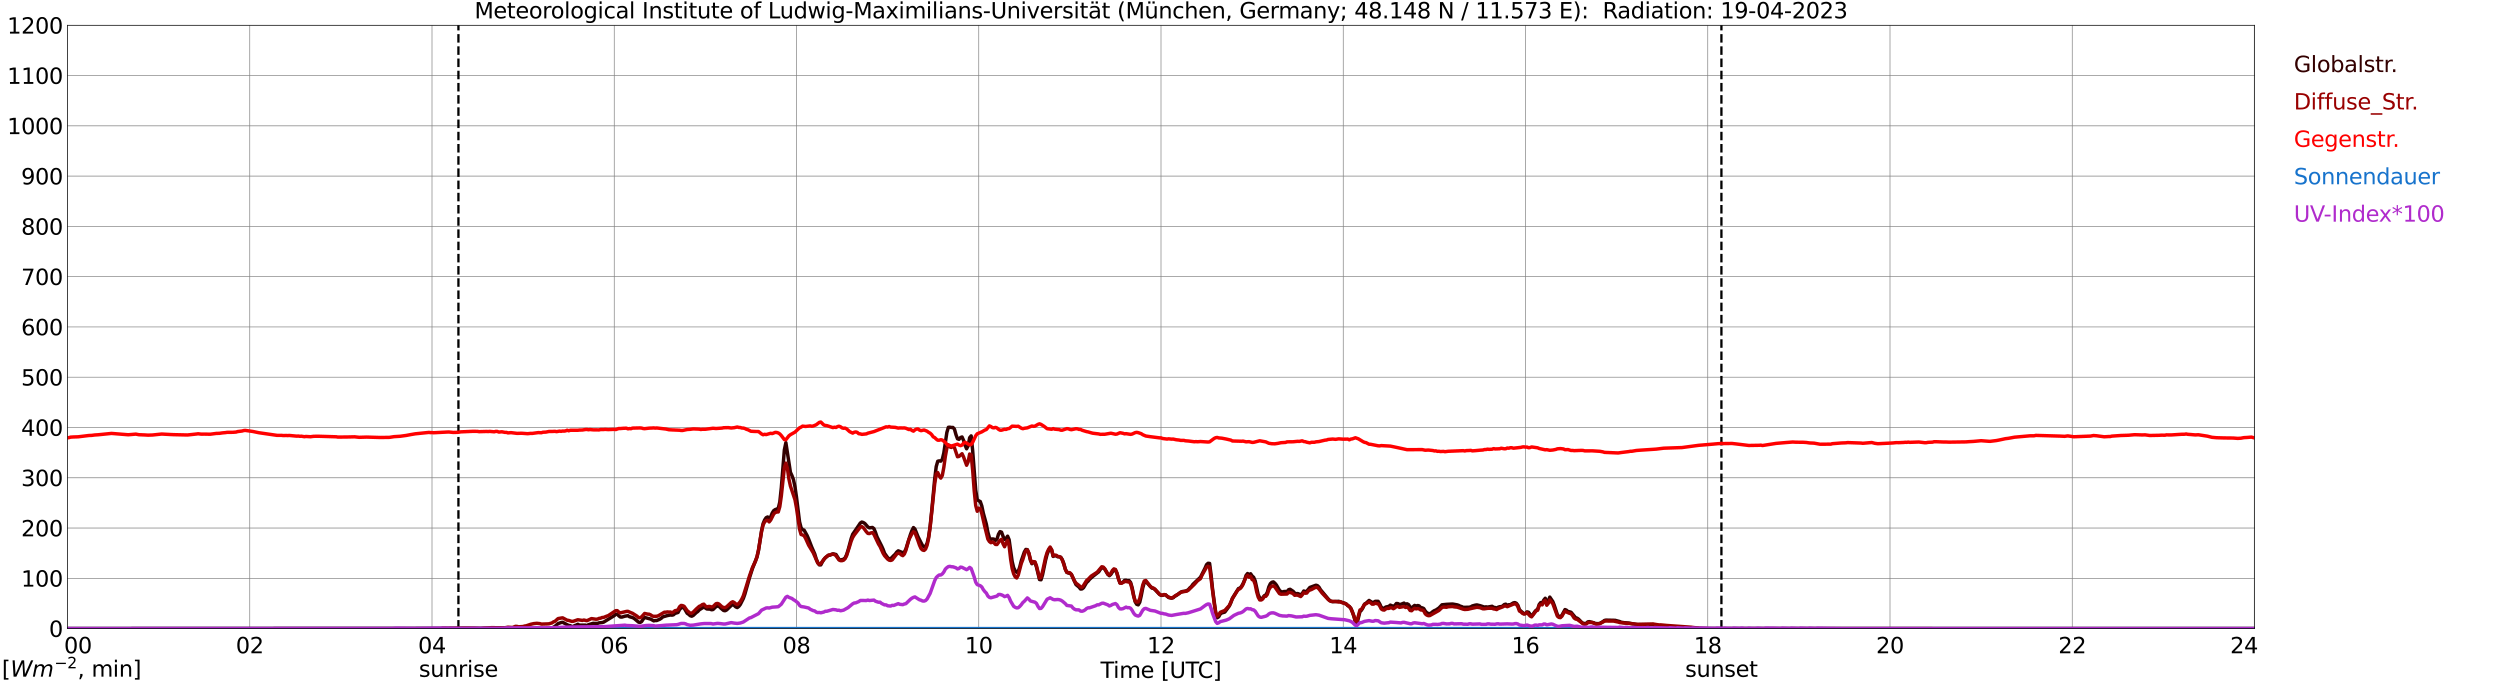 <?xml version="1.0" encoding="utf-8" standalone="no"?>
<!DOCTYPE svg PUBLIC "-//W3C//DTD SVG 1.1//EN"
  "http://www.w3.org/Graphics/SVG/1.1/DTD/svg11.dtd">
<svg xmlns:xlink="http://www.w3.org/1999/xlink" width="1085.4pt" height="296.64pt" viewBox="0 0 1085.4 296.64" xmlns="http://www.w3.org/2000/svg" version="1.1">
 <defs>
  <style type="text/css">*{stroke-linejoin: round; stroke-linecap: butt}</style>
 </defs>
 <g id="figure_1">
  <g id="patch_1">
   <path d="M 0 296.64 
L 1085.4 296.64 
L 1085.4 0 
L 0 0 
z
" style="fill: #ffffff"/>
  </g>
  <g id="axes_1">
   <g id="patch_2">
    <path d="M 29.306 272.909 
L 978.814 272.909 
L 978.814 10.976 
L 29.306 10.976 
z
" style="fill: #ffffff"/>
   </g>
   <g id="patch_3">
    <path d="M 978.814 272.909 
L 978.814 272.909 
L 978.814 10.976 
L 978.814 10.976 
z
" clip-path="url(#p5e49726585)" style="fill: #d3d3d3; opacity: 0.25; stroke: #d3d3d3; stroke-linejoin: miter"/>
   </g>
   <g id="matplotlib.axis_1">
    <g id="xtick_1">
     <g id="line2d_1">
      <path d="M 29.306 272.909 
L 29.306 10.976 
" clip-path="url(#p5e49726585)" style="fill: none; stroke: #808080; stroke-width: 0.3; stroke-linecap: square"/>
     </g>
     <g id="line2d_2"/>
     <g id="text_1">
      <!--    00 -->
      <g transform="translate(18.733 283.627) scale(0.095 -0.095)">
       <defs>
        <path id="DejaVuSans-20" transform="scale(0.016)"/>
        <path id="DejaVuSans-30" d="M 2034 4250 
Q 1547 4250 1301 3770 
Q 1056 3291 1056 2328 
Q 1056 1369 1301 889 
Q 1547 409 2034 409 
Q 2525 409 2770 889 
Q 3016 1369 3016 2328 
Q 3016 3291 2770 3770 
Q 2525 4250 2034 4250 
z
M 2034 4750 
Q 2819 4750 3233 4129 
Q 3647 3509 3647 2328 
Q 3647 1150 3233 529 
Q 2819 -91 2034 -91 
Q 1250 -91 836 529 
Q 422 1150 422 2328 
Q 422 3509 836 4129 
Q 1250 4750 2034 4750 
z
" transform="scale(0.016)"/>
       </defs>
       <use xlink:href="#DejaVuSans-20"/>
       <use xlink:href="#DejaVuSans-20" transform="translate(31.787 0)"/>
       <use xlink:href="#DejaVuSans-20" transform="translate(63.574 0)"/>
       <use xlink:href="#DejaVuSans-30" transform="translate(95.361 0)"/>
       <use xlink:href="#DejaVuSans-30" transform="translate(158.984 0)"/>
      </g>
     </g>
    </g>
    <g id="xtick_2">
     <g id="line2d_3">
      <path d="M 108.431 272.909 
L 108.431 10.976 
" clip-path="url(#p5e49726585)" style="fill: none; stroke: #808080; stroke-width: 0.3; stroke-linecap: square"/>
     </g>
     <g id="line2d_4"/>
     <g id="text_2">
      <!-- 02 -->
      <g transform="translate(102.387 283.627) scale(0.095 -0.095)">
       <defs>
        <path id="DejaVuSans-32" d="M 1228 531 
L 3431 531 
L 3431 0 
L 469 0 
L 469 531 
Q 828 903 1448 1529 
Q 2069 2156 2228 2338 
Q 2531 2678 2651 2914 
Q 2772 3150 2772 3378 
Q 2772 3750 2511 3984 
Q 2250 4219 1831 4219 
Q 1534 4219 1204 4116 
Q 875 4013 500 3803 
L 500 4441 
Q 881 4594 1212 4672 
Q 1544 4750 1819 4750 
Q 2544 4750 2975 4387 
Q 3406 4025 3406 3419 
Q 3406 3131 3298 2873 
Q 3191 2616 2906 2266 
Q 2828 2175 2409 1742 
Q 1991 1309 1228 531 
z
" transform="scale(0.016)"/>
       </defs>
       <use xlink:href="#DejaVuSans-30"/>
       <use xlink:href="#DejaVuSans-32" transform="translate(63.623 0)"/>
      </g>
     </g>
    </g>
    <g id="xtick_3">
     <g id="line2d_5">
      <path d="M 187.557 272.909 
L 187.557 10.976 
" clip-path="url(#p5e49726585)" style="fill: none; stroke: #808080; stroke-width: 0.3; stroke-linecap: square"/>
     </g>
     <g id="line2d_6"/>
     <g id="text_3">
      <!-- 04 -->
      <g transform="translate(181.513 283.627) scale(0.095 -0.095)">
       <defs>
        <path id="DejaVuSans-34" d="M 2419 4116 
L 825 1625 
L 2419 1625 
L 2419 4116 
z
M 2253 4666 
L 3047 4666 
L 3047 1625 
L 3713 1625 
L 3713 1100 
L 3047 1100 
L 3047 0 
L 2419 0 
L 2419 1100 
L 313 1100 
L 313 1709 
L 2253 4666 
z
" transform="scale(0.016)"/>
       </defs>
       <use xlink:href="#DejaVuSans-30"/>
       <use xlink:href="#DejaVuSans-34" transform="translate(63.623 0)"/>
      </g>
     </g>
    </g>
    <g id="xtick_4">
     <g id="line2d_7">
      <path d="M 266.683 272.909 
L 266.683 10.976 
" clip-path="url(#p5e49726585)" style="fill: none; stroke: #808080; stroke-width: 0.3; stroke-linecap: square"/>
     </g>
     <g id="line2d_8"/>
     <g id="text_4">
      <!-- 06 -->
      <g transform="translate(260.638 283.627) scale(0.095 -0.095)">
       <defs>
        <path id="DejaVuSans-36" d="M 2113 2584 
Q 1688 2584 1439 2293 
Q 1191 2003 1191 1497 
Q 1191 994 1439 701 
Q 1688 409 2113 409 
Q 2538 409 2786 701 
Q 3034 994 3034 1497 
Q 3034 2003 2786 2293 
Q 2538 2584 2113 2584 
z
M 3366 4563 
L 3366 3988 
Q 3128 4100 2886 4159 
Q 2644 4219 2406 4219 
Q 1781 4219 1451 3797 
Q 1122 3375 1075 2522 
Q 1259 2794 1537 2939 
Q 1816 3084 2150 3084 
Q 2853 3084 3261 2657 
Q 3669 2231 3669 1497 
Q 3669 778 3244 343 
Q 2819 -91 2113 -91 
Q 1303 -91 875 529 
Q 447 1150 447 2328 
Q 447 3434 972 4092 
Q 1497 4750 2381 4750 
Q 2619 4750 2861 4703 
Q 3103 4656 3366 4563 
z
" transform="scale(0.016)"/>
       </defs>
       <use xlink:href="#DejaVuSans-30"/>
       <use xlink:href="#DejaVuSans-36" transform="translate(63.623 0)"/>
      </g>
     </g>
    </g>
    <g id="xtick_5">
     <g id="line2d_9">
      <path d="M 345.808 272.909 
L 345.808 10.976 
" clip-path="url(#p5e49726585)" style="fill: none; stroke: #808080; stroke-width: 0.3; stroke-linecap: square"/>
     </g>
     <g id="line2d_10"/>
     <g id="text_5">
      <!-- 08 -->
      <g transform="translate(339.764 283.627) scale(0.095 -0.095)">
       <defs>
        <path id="DejaVuSans-38" d="M 2034 2216 
Q 1584 2216 1326 1975 
Q 1069 1734 1069 1313 
Q 1069 891 1326 650 
Q 1584 409 2034 409 
Q 2484 409 2743 651 
Q 3003 894 3003 1313 
Q 3003 1734 2745 1975 
Q 2488 2216 2034 2216 
z
M 1403 2484 
Q 997 2584 770 2862 
Q 544 3141 544 3541 
Q 544 4100 942 4425 
Q 1341 4750 2034 4750 
Q 2731 4750 3128 4425 
Q 3525 4100 3525 3541 
Q 3525 3141 3298 2862 
Q 3072 2584 2669 2484 
Q 3125 2378 3379 2068 
Q 3634 1759 3634 1313 
Q 3634 634 3220 271 
Q 2806 -91 2034 -91 
Q 1263 -91 848 271 
Q 434 634 434 1313 
Q 434 1759 690 2068 
Q 947 2378 1403 2484 
z
M 1172 3481 
Q 1172 3119 1398 2916 
Q 1625 2713 2034 2713 
Q 2441 2713 2670 2916 
Q 2900 3119 2900 3481 
Q 2900 3844 2670 4047 
Q 2441 4250 2034 4250 
Q 1625 4250 1398 4047 
Q 1172 3844 1172 3481 
z
" transform="scale(0.016)"/>
       </defs>
       <use xlink:href="#DejaVuSans-30"/>
       <use xlink:href="#DejaVuSans-38" transform="translate(63.623 0)"/>
      </g>
     </g>
    </g>
    <g id="xtick_6">
     <g id="line2d_11">
      <path d="M 424.934 272.909 
L 424.934 10.976 
" clip-path="url(#p5e49726585)" style="fill: none; stroke: #808080; stroke-width: 0.3; stroke-linecap: square"/>
     </g>
     <g id="line2d_12"/>
     <g id="text_6">
      <!-- 10 -->
      <g transform="translate(418.89 283.627) scale(0.095 -0.095)">
       <defs>
        <path id="DejaVuSans-31" d="M 794 531 
L 1825 531 
L 1825 4091 
L 703 3866 
L 703 4441 
L 1819 4666 
L 2450 4666 
L 2450 531 
L 3481 531 
L 3481 0 
L 794 0 
L 794 531 
z
" transform="scale(0.016)"/>
       </defs>
       <use xlink:href="#DejaVuSans-31"/>
       <use xlink:href="#DejaVuSans-30" transform="translate(63.623 0)"/>
      </g>
     </g>
    </g>
    <g id="xtick_7">
     <g id="line2d_13">
      <path d="M 504.06 272.909 
L 504.06 10.976 
" clip-path="url(#p5e49726585)" style="fill: none; stroke: #808080; stroke-width: 0.3; stroke-linecap: square"/>
     </g>
     <g id="line2d_14"/>
     <g id="text_7">
      <!-- 12 -->
      <g transform="translate(498.015 283.627) scale(0.095 -0.095)">
       <use xlink:href="#DejaVuSans-31"/>
       <use xlink:href="#DejaVuSans-32" transform="translate(63.623 0)"/>
      </g>
     </g>
    </g>
    <g id="xtick_8">
     <g id="line2d_15">
      <path d="M 583.185 272.909 
L 583.185 10.976 
" clip-path="url(#p5e49726585)" style="fill: none; stroke: #808080; stroke-width: 0.3; stroke-linecap: square"/>
     </g>
     <g id="line2d_16"/>
     <g id="text_8">
      <!-- 14 -->
      <g transform="translate(577.141 283.627) scale(0.095 -0.095)">
       <use xlink:href="#DejaVuSans-31"/>
       <use xlink:href="#DejaVuSans-34" transform="translate(63.623 0)"/>
      </g>
     </g>
    </g>
    <g id="xtick_9">
     <g id="line2d_17">
      <path d="M 662.311 272.909 
L 662.311 10.976 
" clip-path="url(#p5e49726585)" style="fill: none; stroke: #808080; stroke-width: 0.3; stroke-linecap: square"/>
     </g>
     <g id="line2d_18"/>
     <g id="text_9">
      <!-- 16 -->
      <g transform="translate(656.267 283.627) scale(0.095 -0.095)">
       <use xlink:href="#DejaVuSans-31"/>
       <use xlink:href="#DejaVuSans-36" transform="translate(63.623 0)"/>
      </g>
     </g>
    </g>
    <g id="xtick_10">
     <g id="line2d_19">
      <path d="M 741.437 272.909 
L 741.437 10.976 
" clip-path="url(#p5e49726585)" style="fill: none; stroke: #808080; stroke-width: 0.3; stroke-linecap: square"/>
     </g>
     <g id="line2d_20"/>
     <g id="text_10">
      <!-- 18 -->
      <g transform="translate(735.392 283.627) scale(0.095 -0.095)">
       <use xlink:href="#DejaVuSans-31"/>
       <use xlink:href="#DejaVuSans-38" transform="translate(63.623 0)"/>
      </g>
     </g>
    </g>
    <g id="xtick_11">
     <g id="line2d_21">
      <path d="M 820.562 272.909 
L 820.562 10.976 
" clip-path="url(#p5e49726585)" style="fill: none; stroke: #808080; stroke-width: 0.3; stroke-linecap: square"/>
     </g>
     <g id="line2d_22"/>
     <g id="text_11">
      <!-- 20 -->
      <g transform="translate(814.518 283.627) scale(0.095 -0.095)">
       <use xlink:href="#DejaVuSans-32"/>
       <use xlink:href="#DejaVuSans-30" transform="translate(63.623 0)"/>
      </g>
     </g>
    </g>
    <g id="xtick_12">
     <g id="line2d_23">
      <path d="M 899.688 272.909 
L 899.688 10.976 
" clip-path="url(#p5e49726585)" style="fill: none; stroke: #808080; stroke-width: 0.3; stroke-linecap: square"/>
     </g>
     <g id="line2d_24"/>
     <g id="text_12">
      <!-- 22 -->
      <g transform="translate(893.644 283.627) scale(0.095 -0.095)">
       <use xlink:href="#DejaVuSans-32"/>
       <use xlink:href="#DejaVuSans-32" transform="translate(63.623 0)"/>
      </g>
     </g>
    </g>
    <g id="xtick_13">
     <g id="line2d_25">
      <path d="M 978.814 272.909 
L 978.814 10.976 
" clip-path="url(#p5e49726585)" style="fill: none; stroke: #808080; stroke-width: 0.3; stroke-linecap: square"/>
     </g>
     <g id="line2d_26"/>
     <g id="text_13">
      <!-- 24    -->
      <g transform="translate(968.241 283.627) scale(0.095 -0.095)">
       <use xlink:href="#DejaVuSans-32"/>
       <use xlink:href="#DejaVuSans-34" transform="translate(63.623 0)"/>
       <use xlink:href="#DejaVuSans-20" transform="translate(127.246 0)"/>
       <use xlink:href="#DejaVuSans-20" transform="translate(159.033 0)"/>
       <use xlink:href="#DejaVuSans-20" transform="translate(190.82 0)"/>
      </g>
     </g>
    </g>
    <g id="text_14">
     <!-- Time [UTC] -->
     <g transform="translate(477.806 294.322) scale(0.095 -0.095)">
      <defs>
       <path id="DejaVuSans-54" d="M -19 4666 
L 3928 4666 
L 3928 4134 
L 2272 4134 
L 2272 0 
L 1638 0 
L 1638 4134 
L -19 4134 
L -19 4666 
z
" transform="scale(0.016)"/>
       <path id="DejaVuSans-69" d="M 603 3500 
L 1178 3500 
L 1178 0 
L 603 0 
L 603 3500 
z
M 603 4863 
L 1178 4863 
L 1178 4134 
L 603 4134 
L 603 4863 
z
" transform="scale(0.016)"/>
       <path id="DejaVuSans-6d" d="M 3328 2828 
Q 3544 3216 3844 3400 
Q 4144 3584 4550 3584 
Q 5097 3584 5394 3201 
Q 5691 2819 5691 2113 
L 5691 0 
L 5113 0 
L 5113 2094 
Q 5113 2597 4934 2840 
Q 4756 3084 4391 3084 
Q 3944 3084 3684 2787 
Q 3425 2491 3425 1978 
L 3425 0 
L 2847 0 
L 2847 2094 
Q 2847 2600 2669 2842 
Q 2491 3084 2119 3084 
Q 1678 3084 1418 2786 
Q 1159 2488 1159 1978 
L 1159 0 
L 581 0 
L 581 3500 
L 1159 3500 
L 1159 2956 
Q 1356 3278 1631 3431 
Q 1906 3584 2284 3584 
Q 2666 3584 2933 3390 
Q 3200 3197 3328 2828 
z
" transform="scale(0.016)"/>
       <path id="DejaVuSans-65" d="M 3597 1894 
L 3597 1613 
L 953 1613 
Q 991 1019 1311 708 
Q 1631 397 2203 397 
Q 2534 397 2845 478 
Q 3156 559 3463 722 
L 3463 178 
Q 3153 47 2828 -22 
Q 2503 -91 2169 -91 
Q 1331 -91 842 396 
Q 353 884 353 1716 
Q 353 2575 817 3079 
Q 1281 3584 2069 3584 
Q 2775 3584 3186 3129 
Q 3597 2675 3597 1894 
z
M 3022 2063 
Q 3016 2534 2758 2815 
Q 2500 3097 2075 3097 
Q 1594 3097 1305 2825 
Q 1016 2553 972 2059 
L 3022 2063 
z
" transform="scale(0.016)"/>
       <path id="DejaVuSans-5b" d="M 550 4863 
L 1875 4863 
L 1875 4416 
L 1125 4416 
L 1125 -397 
L 1875 -397 
L 1875 -844 
L 550 -844 
L 550 4863 
z
" transform="scale(0.016)"/>
       <path id="DejaVuSans-55" d="M 556 4666 
L 1191 4666 
L 1191 1831 
Q 1191 1081 1462 751 
Q 1734 422 2344 422 
Q 2950 422 3222 751 
Q 3494 1081 3494 1831 
L 3494 4666 
L 4128 4666 
L 4128 1753 
Q 4128 841 3676 375 
Q 3225 -91 2344 -91 
Q 1459 -91 1007 375 
Q 556 841 556 1753 
L 556 4666 
z
" transform="scale(0.016)"/>
       <path id="DejaVuSans-43" d="M 4122 4306 
L 4122 3641 
Q 3803 3938 3442 4084 
Q 3081 4231 2675 4231 
Q 1875 4231 1450 3742 
Q 1025 3253 1025 2328 
Q 1025 1406 1450 917 
Q 1875 428 2675 428 
Q 3081 428 3442 575 
Q 3803 722 4122 1019 
L 4122 359 
Q 3791 134 3420 21 
Q 3050 -91 2638 -91 
Q 1578 -91 968 557 
Q 359 1206 359 2328 
Q 359 3453 968 4101 
Q 1578 4750 2638 4750 
Q 3056 4750 3426 4639 
Q 3797 4528 4122 4306 
z
" transform="scale(0.016)"/>
       <path id="DejaVuSans-5d" d="M 1947 4863 
L 1947 -844 
L 622 -844 
L 622 -397 
L 1369 -397 
L 1369 4416 
L 622 4416 
L 622 4863 
L 1947 4863 
z
" transform="scale(0.016)"/>
      </defs>
      <use xlink:href="#DejaVuSans-54"/>
      <use xlink:href="#DejaVuSans-69" transform="translate(57.959 0)"/>
      <use xlink:href="#DejaVuSans-6d" transform="translate(85.742 0)"/>
      <use xlink:href="#DejaVuSans-65" transform="translate(183.154 0)"/>
      <use xlink:href="#DejaVuSans-20" transform="translate(244.678 0)"/>
      <use xlink:href="#DejaVuSans-5b" transform="translate(276.465 0)"/>
      <use xlink:href="#DejaVuSans-55" transform="translate(315.479 0)"/>
      <use xlink:href="#DejaVuSans-54" transform="translate(388.672 0)"/>
      <use xlink:href="#DejaVuSans-43" transform="translate(443.881 0)"/>
      <use xlink:href="#DejaVuSans-5d" transform="translate(513.705 0)"/>
     </g>
    </g>
   </g>
   <g id="matplotlib.axis_2">
    <g id="ytick_1">
     <g id="line2d_27">
      <path d="M 29.306 272.909 
L 978.814 272.909 
" clip-path="url(#p5e49726585)" style="fill: none; stroke: #808080; stroke-width: 0.3; stroke-linecap: square"/>
     </g>
     <g id="line2d_28"/>
     <g id="text_15">
      <!-- 0 -->
      <g transform="translate(21.261 276.518) scale(0.095 -0.095)">
       <use xlink:href="#DejaVuSans-30"/>
      </g>
     </g>
    </g>
    <g id="ytick_2">
     <g id="line2d_29">
      <path d="M 29.306 251.081 
L 978.814 251.081 
" clip-path="url(#p5e49726585)" style="fill: none; stroke: #808080; stroke-width: 0.3; stroke-linecap: square"/>
     </g>
     <g id="line2d_30"/>
     <g id="text_16">
      <!-- 100 -->
      <g transform="translate(9.173 254.69) scale(0.095 -0.095)">
       <use xlink:href="#DejaVuSans-31"/>
       <use xlink:href="#DejaVuSans-30" transform="translate(63.623 0)"/>
       <use xlink:href="#DejaVuSans-30" transform="translate(127.246 0)"/>
      </g>
     </g>
    </g>
    <g id="ytick_3">
     <g id="line2d_31">
      <path d="M 29.306 229.253 
L 978.814 229.253 
" clip-path="url(#p5e49726585)" style="fill: none; stroke: #808080; stroke-width: 0.3; stroke-linecap: square"/>
     </g>
     <g id="line2d_32"/>
     <g id="text_17">
      <!-- 200 -->
      <g transform="translate(9.173 232.863) scale(0.095 -0.095)">
       <use xlink:href="#DejaVuSans-32"/>
       <use xlink:href="#DejaVuSans-30" transform="translate(63.623 0)"/>
       <use xlink:href="#DejaVuSans-30" transform="translate(127.246 0)"/>
      </g>
     </g>
    </g>
    <g id="ytick_4">
     <g id="line2d_33">
      <path d="M 29.306 207.426 
L 978.814 207.426 
" clip-path="url(#p5e49726585)" style="fill: none; stroke: #808080; stroke-width: 0.3; stroke-linecap: square"/>
     </g>
     <g id="line2d_34"/>
     <g id="text_18">
      <!-- 300 -->
      <g transform="translate(9.173 211.035) scale(0.095 -0.095)">
       <defs>
        <path id="DejaVuSans-33" d="M 2597 2516 
Q 3050 2419 3304 2112 
Q 3559 1806 3559 1356 
Q 3559 666 3084 287 
Q 2609 -91 1734 -91 
Q 1441 -91 1130 -33 
Q 819 25 488 141 
L 488 750 
Q 750 597 1062 519 
Q 1375 441 1716 441 
Q 2309 441 2620 675 
Q 2931 909 2931 1356 
Q 2931 1769 2642 2001 
Q 2353 2234 1838 2234 
L 1294 2234 
L 1294 2753 
L 1863 2753 
Q 2328 2753 2575 2939 
Q 2822 3125 2822 3475 
Q 2822 3834 2567 4026 
Q 2313 4219 1838 4219 
Q 1578 4219 1281 4162 
Q 984 4106 628 3988 
L 628 4550 
Q 988 4650 1302 4700 
Q 1616 4750 1894 4750 
Q 2613 4750 3031 4423 
Q 3450 4097 3450 3541 
Q 3450 3153 3228 2886 
Q 3006 2619 2597 2516 
z
" transform="scale(0.016)"/>
       </defs>
       <use xlink:href="#DejaVuSans-33"/>
       <use xlink:href="#DejaVuSans-30" transform="translate(63.623 0)"/>
       <use xlink:href="#DejaVuSans-30" transform="translate(127.246 0)"/>
      </g>
     </g>
    </g>
    <g id="ytick_5">
     <g id="line2d_35">
      <path d="M 29.306 185.598 
L 978.814 185.598 
" clip-path="url(#p5e49726585)" style="fill: none; stroke: #808080; stroke-width: 0.3; stroke-linecap: square"/>
     </g>
     <g id="line2d_36"/>
     <g id="text_19">
      <!-- 400 -->
      <g transform="translate(9.173 189.207) scale(0.095 -0.095)">
       <use xlink:href="#DejaVuSans-34"/>
       <use xlink:href="#DejaVuSans-30" transform="translate(63.623 0)"/>
       <use xlink:href="#DejaVuSans-30" transform="translate(127.246 0)"/>
      </g>
     </g>
    </g>
    <g id="ytick_6">
     <g id="line2d_37">
      <path d="M 29.306 163.77 
L 978.814 163.77 
" clip-path="url(#p5e49726585)" style="fill: none; stroke: #808080; stroke-width: 0.3; stroke-linecap: square"/>
     </g>
     <g id="line2d_38"/>
     <g id="text_20">
      <!-- 500 -->
      <g transform="translate(9.173 167.379) scale(0.095 -0.095)">
       <defs>
        <path id="DejaVuSans-35" d="M 691 4666 
L 3169 4666 
L 3169 4134 
L 1269 4134 
L 1269 2991 
Q 1406 3038 1543 3061 
Q 1681 3084 1819 3084 
Q 2600 3084 3056 2656 
Q 3513 2228 3513 1497 
Q 3513 744 3044 326 
Q 2575 -91 1722 -91 
Q 1428 -91 1123 -41 
Q 819 9 494 109 
L 494 744 
Q 775 591 1075 516 
Q 1375 441 1709 441 
Q 2250 441 2565 725 
Q 2881 1009 2881 1497 
Q 2881 1984 2565 2268 
Q 2250 2553 1709 2553 
Q 1456 2553 1204 2497 
Q 953 2441 691 2322 
L 691 4666 
z
" transform="scale(0.016)"/>
       </defs>
       <use xlink:href="#DejaVuSans-35"/>
       <use xlink:href="#DejaVuSans-30" transform="translate(63.623 0)"/>
       <use xlink:href="#DejaVuSans-30" transform="translate(127.246 0)"/>
      </g>
     </g>
    </g>
    <g id="ytick_7">
     <g id="line2d_39">
      <path d="M 29.306 141.942 
L 978.814 141.942 
" clip-path="url(#p5e49726585)" style="fill: none; stroke: #808080; stroke-width: 0.3; stroke-linecap: square"/>
     </g>
     <g id="line2d_40"/>
     <g id="text_21">
      <!-- 600 -->
      <g transform="translate(9.173 145.551) scale(0.095 -0.095)">
       <use xlink:href="#DejaVuSans-36"/>
       <use xlink:href="#DejaVuSans-30" transform="translate(63.623 0)"/>
       <use xlink:href="#DejaVuSans-30" transform="translate(127.246 0)"/>
      </g>
     </g>
    </g>
    <g id="ytick_8">
     <g id="line2d_41">
      <path d="M 29.306 120.114 
L 978.814 120.114 
" clip-path="url(#p5e49726585)" style="fill: none; stroke: #808080; stroke-width: 0.3; stroke-linecap: square"/>
     </g>
     <g id="line2d_42"/>
     <g id="text_22">
      <!-- 700 -->
      <g transform="translate(9.173 123.724) scale(0.095 -0.095)">
       <defs>
        <path id="DejaVuSans-37" d="M 525 4666 
L 3525 4666 
L 3525 4397 
L 1831 0 
L 1172 0 
L 2766 4134 
L 525 4134 
L 525 4666 
z
" transform="scale(0.016)"/>
       </defs>
       <use xlink:href="#DejaVuSans-37"/>
       <use xlink:href="#DejaVuSans-30" transform="translate(63.623 0)"/>
       <use xlink:href="#DejaVuSans-30" transform="translate(127.246 0)"/>
      </g>
     </g>
    </g>
    <g id="ytick_9">
     <g id="line2d_43">
      <path d="M 29.306 98.287 
L 978.814 98.287 
" clip-path="url(#p5e49726585)" style="fill: none; stroke: #808080; stroke-width: 0.3; stroke-linecap: square"/>
     </g>
     <g id="line2d_44"/>
     <g id="text_23">
      <!-- 800 -->
      <g transform="translate(9.173 101.896) scale(0.095 -0.095)">
       <use xlink:href="#DejaVuSans-38"/>
       <use xlink:href="#DejaVuSans-30" transform="translate(63.623 0)"/>
       <use xlink:href="#DejaVuSans-30" transform="translate(127.246 0)"/>
      </g>
     </g>
    </g>
    <g id="ytick_10">
     <g id="line2d_45">
      <path d="M 29.306 76.459 
L 978.814 76.459 
" clip-path="url(#p5e49726585)" style="fill: none; stroke: #808080; stroke-width: 0.3; stroke-linecap: square"/>
     </g>
     <g id="line2d_46"/>
     <g id="text_24">
      <!-- 900 -->
      <g transform="translate(9.173 80.068) scale(0.095 -0.095)">
       <defs>
        <path id="DejaVuSans-39" d="M 703 97 
L 703 672 
Q 941 559 1184 500 
Q 1428 441 1663 441 
Q 2288 441 2617 861 
Q 2947 1281 2994 2138 
Q 2813 1869 2534 1725 
Q 2256 1581 1919 1581 
Q 1219 1581 811 2004 
Q 403 2428 403 3163 
Q 403 3881 828 4315 
Q 1253 4750 1959 4750 
Q 2769 4750 3195 4129 
Q 3622 3509 3622 2328 
Q 3622 1225 3098 567 
Q 2575 -91 1691 -91 
Q 1453 -91 1209 -44 
Q 966 3 703 97 
z
M 1959 2075 
Q 2384 2075 2632 2365 
Q 2881 2656 2881 3163 
Q 2881 3666 2632 3958 
Q 2384 4250 1959 4250 
Q 1534 4250 1286 3958 
Q 1038 3666 1038 3163 
Q 1038 2656 1286 2365 
Q 1534 2075 1959 2075 
z
" transform="scale(0.016)"/>
       </defs>
       <use xlink:href="#DejaVuSans-39"/>
       <use xlink:href="#DejaVuSans-30" transform="translate(63.623 0)"/>
       <use xlink:href="#DejaVuSans-30" transform="translate(127.246 0)"/>
      </g>
     </g>
    </g>
    <g id="ytick_11">
     <g id="line2d_47">
      <path d="M 29.306 54.631 
L 978.814 54.631 
" clip-path="url(#p5e49726585)" style="fill: none; stroke: #808080; stroke-width: 0.3; stroke-linecap: square"/>
     </g>
     <g id="line2d_48"/>
     <g id="text_25">
      <!-- 1000 -->
      <g transform="translate(3.128 58.24) scale(0.095 -0.095)">
       <use xlink:href="#DejaVuSans-31"/>
       <use xlink:href="#DejaVuSans-30" transform="translate(63.623 0)"/>
       <use xlink:href="#DejaVuSans-30" transform="translate(127.246 0)"/>
       <use xlink:href="#DejaVuSans-30" transform="translate(190.869 0)"/>
      </g>
     </g>
    </g>
    <g id="ytick_12">
     <g id="line2d_49">
      <path d="M 29.306 32.803 
L 978.814 32.803 
" clip-path="url(#p5e49726585)" style="fill: none; stroke: #808080; stroke-width: 0.3; stroke-linecap: square"/>
     </g>
     <g id="line2d_50"/>
     <g id="text_26">
      <!-- 1100 -->
      <g transform="translate(3.128 36.413) scale(0.095 -0.095)">
       <use xlink:href="#DejaVuSans-31"/>
       <use xlink:href="#DejaVuSans-31" transform="translate(63.623 0)"/>
       <use xlink:href="#DejaVuSans-30" transform="translate(127.246 0)"/>
       <use xlink:href="#DejaVuSans-30" transform="translate(190.869 0)"/>
      </g>
     </g>
    </g>
    <g id="ytick_13">
     <g id="line2d_51">
      <path d="M 29.306 10.976 
L 978.814 10.976 
" clip-path="url(#p5e49726585)" style="fill: none; stroke: #808080; stroke-width: 0.3; stroke-linecap: square"/>
     </g>
     <g id="line2d_52"/>
     <g id="text_27">
      <!-- 1200 -->
      <g transform="translate(3.128 14.585) scale(0.095 -0.095)">
       <use xlink:href="#DejaVuSans-31"/>
       <use xlink:href="#DejaVuSans-32" transform="translate(63.623 0)"/>
       <use xlink:href="#DejaVuSans-30" transform="translate(127.246 0)"/>
       <use xlink:href="#DejaVuSans-30" transform="translate(190.869 0)"/>
      </g>
     </g>
    </g>
   </g>
   <g id="line2d_53">
    <path d="M 199.03 272.909 
L 199.03 10.976 
" clip-path="url(#p5e49726585)" style="fill: none; stroke-dasharray: 3.7,1.6; stroke-dashoffset: 0; stroke: #000000"/>
   </g>
   <g id="line2d_54">
    <path d="M 747.371 272.909 
L 747.371 10.976 
" clip-path="url(#p5e49726585)" style="fill: none; stroke-dasharray: 3.7,1.6; stroke-dashoffset: 0; stroke: #000000"/>
   </g>
   <g id="line2d_55">
    <path d="M 29.306 272.909 
L 231.736 272.813 
L 233.054 272.712 
L 235.033 272.909 
L 238.989 272.909 
L 240.308 272.306 
L 240.967 271.918 
L 242.286 270.752 
L 243.604 270.281 
L 244.264 270.163 
L 246.242 271.226 
L 246.901 271.547 
L 247.561 271.614 
L 248.22 272.003 
L 248.88 271.968 
L 249.539 271.597 
L 250.198 271.379 
L 250.858 271.023 
L 251.517 271.411 
L 254.155 271.394 
L 254.814 271.647 
L 255.473 271.226 
L 257.451 270.634 
L 259.43 270.652 
L 260.089 270.416 
L 261.408 270.281 
L 262.067 270.113 
L 266.683 267.275 
L 267.342 266.686 
L 268.002 266.668 
L 268.661 267.36 
L 269.32 267.884 
L 269.98 267.917 
L 271.298 267.528 
L 272.617 267.31 
L 273.277 267.749 
L 274.595 268.12 
L 275.255 268.441 
L 277.233 270.113 
L 277.892 270.263 
L 278.552 269.875 
L 279.211 268.862 
L 279.87 268.07 
L 282.508 268.794 
L 283.827 269.554 
L 284.486 269.403 
L 285.145 269.403 
L 286.464 268.844 
L 287.124 268.406 
L 287.783 267.816 
L 289.761 267.258 
L 291.08 267.004 
L 291.739 267.072 
L 292.399 266.921 
L 293.058 266.312 
L 294.377 265.909 
L 295.036 264.643 
L 295.696 263.933 
L 296.355 263.748 
L 297.014 263.983 
L 298.333 266.262 
L 298.992 266.701 
L 299.652 267.31 
L 300.311 267.528 
L 300.971 267.207 
L 302.289 265.959 
L 302.949 265.503 
L 303.608 264.76 
L 305.586 263.527 
L 306.905 264.405 
L 308.224 264.44 
L 308.883 264.726 
L 309.543 264.658 
L 310.861 263.377 
L 311.521 263.139 
L 312.18 263.241 
L 312.839 263.951 
L 314.158 265.046 
L 314.818 265.164 
L 315.477 264.811 
L 317.455 262.903 
L 318.114 262.482 
L 318.774 262.87 
L 319.433 263.494 
L 320.093 263.78 
L 320.752 263.291 
L 321.411 262.447 
L 322.73 259.832 
L 323.39 257.957 
L 325.368 250.95 
L 326.686 246.831 
L 328.665 241.817 
L 329.324 238.964 
L 330.643 230.391 
L 331.302 227.35 
L 331.961 225.763 
L 332.621 224.768 
L 333.28 224.447 
L 333.94 224.988 
L 334.599 224.397 
L 335.258 222.76 
L 335.918 221.697 
L 336.577 221.24 
L 337.236 221.02 
L 337.896 220.666 
L 338.555 217.964 
L 339.215 211.752 
L 340.533 195.361 
L 341.193 192.188 
L 343.171 205.051 
L 343.83 206.485 
L 344.49 208.242 
L 345.149 211.348 
L 345.808 215.871 
L 347.127 226.507 
L 347.787 229.107 
L 348.446 229.967 
L 349.105 230.153 
L 350.424 232.534 
L 351.083 234.053 
L 352.402 237.48 
L 353.721 240.484 
L 354.38 242.697 
L 355.04 244.231 
L 355.699 245.244 
L 356.359 245.244 
L 357.018 243.963 
L 357.677 242.933 
L 358.337 242.138 
L 359.655 241.093 
L 360.315 241.025 
L 361.634 240.433 
L 362.952 240.737 
L 364.271 242.83 
L 364.93 243.151 
L 366.249 242.78 
L 366.909 242.191 
L 367.568 240.805 
L 368.227 238.729 
L 369.546 233.817 
L 370.206 231.96 
L 372.843 228.094 
L 373.502 227.097 
L 374.162 226.658 
L 374.821 226.861 
L 375.481 227.282 
L 376.799 228.786 
L 377.459 229.175 
L 378.777 229.004 
L 379.437 229.528 
L 380.096 231.115 
L 380.756 233.056 
L 382.734 237.006 
L 383.393 238.458 
L 384.053 240.23 
L 385.371 242.088 
L 386.031 242.612 
L 386.69 242.594 
L 388.009 241.228 
L 388.668 240.619 
L 389.328 239.691 
L 389.987 239.15 
L 391.965 239.962 
L 392.624 239.724 
L 393.284 238.408 
L 395.262 232.095 
L 395.921 230.356 
L 396.581 229.057 
L 397.24 229.714 
L 398.559 233.005 
L 399.878 235.623 
L 400.537 236.871 
L 401.196 237.48 
L 401.856 237.177 
L 402.515 235.843 
L 403.175 233.023 
L 403.834 228.398 
L 404.493 222.033 
L 405.812 207.853 
L 406.471 202.569 
L 407.131 200.255 
L 407.79 200.087 
L 408.45 200.205 
L 409.109 199.413 
L 409.768 196.66 
L 411.087 187.763 
L 411.746 185.519 
L 412.406 185.467 
L 413.065 185.602 
L 413.725 185.587 
L 414.384 186.312 
L 415.043 188.708 
L 415.703 190.498 
L 416.362 190.734 
L 417.022 189.959 
L 417.681 189.721 
L 418.34 191.19 
L 419 193.318 
L 419.659 194.837 
L 420.318 193.571 
L 420.978 190.042 
L 421.637 189.25 
L 422.297 195.697 
L 423.615 212.765 
L 424.275 216.918 
L 424.934 217.442 
L 425.593 217.746 
L 426.253 219.653 
L 426.912 222.777 
L 428.231 227.57 
L 428.89 231.065 
L 429.55 233.411 
L 430.209 234.204 
L 430.869 233.986 
L 431.528 234.053 
L 432.187 234.643 
L 432.847 234.053 
L 433.506 231.925 
L 434.165 230.812 
L 434.825 231.048 
L 435.484 232.837 
L 436.144 234.239 
L 436.803 233.783 
L 437.462 232.787 
L 438.122 234.324 
L 439.44 243.76 
L 440.1 246.495 
L 440.759 247.811 
L 441.419 248.453 
L 442.078 248.064 
L 442.737 246.174 
L 443.397 243.507 
L 444.716 239.691 
L 445.375 238.543 
L 446.034 238.644 
L 446.694 240.298 
L 447.353 243.186 
L 448.012 244.738 
L 448.672 244.114 
L 449.331 244.199 
L 449.991 246.192 
L 451.309 251.609 
L 451.969 251.712 
L 452.628 249.584 
L 453.947 243.236 
L 454.606 240.654 
L 455.266 238.999 
L 455.925 237.987 
L 456.584 238.779 
L 457.244 241.582 
L 457.903 241.243 
L 458.563 241.346 
L 459.222 241.734 
L 459.881 241.75 
L 460.541 241.92 
L 461.2 242.95 
L 461.859 244.67 
L 462.519 247.069 
L 463.178 248.521 
L 463.838 248.791 
L 464.497 248.909 
L 465.156 249.398 
L 467.134 253.788 
L 468.453 254.883 
L 469.113 255.728 
L 469.772 255.695 
L 470.431 255.154 
L 471.75 252.91 
L 472.409 252.319 
L 473.069 251.491 
L 474.388 250.311 
L 476.366 248.756 
L 477.025 248.267 
L 477.685 247.237 
L 478.344 246.578 
L 479.003 246.51 
L 479.663 247.137 
L 480.981 249.381 
L 481.641 249.937 
L 482.3 249.363 
L 482.96 248.3 
L 483.619 247.473 
L 484.278 247.458 
L 484.938 248.857 
L 485.597 251.203 
L 486.256 253.061 
L 486.916 253.061 
L 487.575 252.74 
L 488.235 251.98 
L 488.894 251.913 
L 489.553 252.166 
L 490.213 252.065 
L 490.872 252.91 
L 491.532 255.154 
L 492.191 258.498 
L 492.85 261.266 
L 493.51 262.364 
L 494.169 262.6 
L 494.828 261.484 
L 495.488 258.631 
L 496.147 255.222 
L 496.807 252.91 
L 497.466 252.419 
L 500.103 255.34 
L 500.763 255.442 
L 501.422 255.949 
L 503.4 258.024 
L 504.06 258.463 
L 504.719 258.481 
L 505.379 258.245 
L 506.038 258.227 
L 507.357 259.426 
L 508.675 259.696 
L 509.335 259.526 
L 509.994 258.902 
L 510.654 258.564 
L 512.632 257.097 
L 513.291 256.826 
L 514.61 256.641 
L 515.269 256.405 
L 515.929 255.999 
L 516.588 255.222 
L 517.247 254.665 
L 517.907 253.703 
L 521.204 250.596 
L 523.182 246.663 
L 523.841 245.144 
L 524.501 244.552 
L 525.16 244.62 
L 525.819 249.702 
L 526.479 256.117 
L 527.797 265.858 
L 528.457 268.205 
L 529.116 267.781 
L 529.776 266.583 
L 530.435 266.112 
L 531.754 265.756 
L 533.732 263.088 
L 534.391 261.654 
L 535.051 259.747 
L 537.688 255.525 
L 538.348 255.324 
L 539.007 254.58 
L 539.666 253.417 
L 540.326 251.88 
L 540.985 249.837 
L 541.644 249.01 
L 542.304 249.551 
L 542.963 249.11 
L 543.623 250.073 
L 544.282 250.647 
L 544.941 252.183 
L 546.26 258.193 
L 546.919 259.594 
L 547.579 260.017 
L 548.238 259.544 
L 548.898 258.649 
L 549.557 258.328 
L 550.216 257.147 
L 550.876 254.8 
L 551.535 253.399 
L 552.195 252.808 
L 552.854 252.64 
L 553.513 253.214 
L 554.173 254.006 
L 555.491 256.302 
L 556.151 256.844 
L 556.81 257.012 
L 557.47 256.809 
L 558.129 256.791 
L 558.788 256.894 
L 559.448 256.016 
L 560.107 255.846 
L 561.426 256.724 
L 562.085 257.485 
L 562.745 257.771 
L 563.404 257.686 
L 564.723 258.227 
L 565.382 257.671 
L 566.042 256.59 
L 566.701 256.844 
L 567.36 256.673 
L 568.679 255.054 
L 571.317 254.074 
L 571.976 254.259 
L 572.635 254.901 
L 573.295 256.016 
L 576.592 259.965 
L 577.251 260.642 
L 577.91 261.08 
L 578.57 261.248 
L 581.207 261.063 
L 583.845 261.89 
L 584.504 262.261 
L 585.164 262.988 
L 585.823 263.291 
L 586.482 264.119 
L 587.142 265.57 
L 587.801 267.563 
L 588.46 270.095 
L 589.12 270.77 
L 590.439 265.538 
L 591.098 264.911 
L 591.757 263.798 
L 592.417 262.279 
L 593.076 261.89 
L 594.395 260.692 
L 595.714 261.537 
L 596.373 261.519 
L 597.032 261.08 
L 598.351 261.08 
L 599.011 262.178 
L 599.67 263.63 
L 600.329 264.034 
L 600.989 264.101 
L 601.648 263.545 
L 602.967 263.274 
L 603.626 262.717 
L 604.945 263.259 
L 605.604 262.835 
L 606.264 262.008 
L 606.923 262.058 
L 607.582 262.447 
L 608.242 262.364 
L 609.561 261.84 
L 610.22 262.397 
L 610.879 262.143 
L 611.539 262.482 
L 612.198 263.545 
L 612.858 263.898 
L 614.176 262.853 
L 614.836 263.123 
L 615.495 262.885 
L 616.154 263.071 
L 616.814 263.798 
L 617.473 263.898 
L 618.133 264.204 
L 618.792 265.3 
L 619.451 266.027 
L 620.111 266.347 
L 620.77 266.433 
L 621.429 266.094 
L 622.089 265.52 
L 622.748 265.114 
L 623.408 264.861 
L 624.726 263.966 
L 626.045 262.582 
L 628.023 262.379 
L 630.661 262.244 
L 632.639 262.6 
L 633.298 262.818 
L 633.958 263.174 
L 634.617 263.359 
L 635.276 263.697 
L 637.914 263.63 
L 638.573 263.46 
L 639.233 263.071 
L 640.552 262.717 
L 641.211 262.632 
L 642.53 262.938 
L 644.508 263.577 
L 645.167 263.46 
L 645.827 263.577 
L 647.805 263.224 
L 648.464 263.663 
L 649.123 263.765 
L 649.783 263.983 
L 650.442 263.63 
L 651.102 263.409 
L 651.761 263.377 
L 652.42 263.106 
L 653.08 262.482 
L 653.739 262.311 
L 654.399 262.853 
L 655.058 262.549 
L 655.717 262.549 
L 657.036 261.755 
L 657.695 261.619 
L 658.355 261.925 
L 659.014 262.835 
L 659.674 264.658 
L 660.333 265.352 
L 661.652 266.433 
L 662.311 266.347 
L 662.97 265.655 
L 663.63 265.806 
L 664.289 266.668 
L 664.949 267.31 
L 665.608 266.718 
L 666.267 265.671 
L 666.927 264.946 
L 667.586 264.54 
L 668.246 262.464 
L 668.905 261.619 
L 669.564 261.873 
L 670.224 260.556 
L 670.883 259.747 
L 671.542 261.722 
L 672.202 260.845 
L 672.861 259.24 
L 674.18 261.198 
L 674.839 262.92 
L 676.158 266.904 
L 676.817 267.646 
L 677.477 267.781 
L 678.136 267.107 
L 679.455 264.658 
L 680.114 264.929 
L 680.774 265.538 
L 681.433 265.621 
L 682.092 265.824 
L 684.071 268.205 
L 684.73 268.39 
L 685.389 268.862 
L 686.708 270.196 
L 687.368 270.619 
L 688.027 270.702 
L 688.686 270.634 
L 689.346 269.993 
L 690.005 269.892 
L 691.983 270.381 
L 692.643 270.702 
L 693.961 270.752 
L 694.621 270.619 
L 695.939 269.875 
L 696.599 269.368 
L 697.258 269.233 
L 701.215 269.318 
L 703.193 269.842 
L 703.852 270.145 
L 705.171 270.348 
L 707.149 270.499 
L 710.446 271.125 
L 711.765 271.158 
L 717.699 271.141 
L 720.337 271.632 
L 721.655 271.8 
L 722.315 271.9 
L 722.974 271.868 
L 724.293 271.985 
L 725.612 272.121 
L 726.93 272.374 
L 729.568 272.66 
L 732.205 272.728 
L 732.865 272.909 
L 978.154 272.909 
L 978.154 272.909 
" clip-path="url(#p5e49726585)" style="fill: none; stroke: #330000; stroke-width: 1.5; stroke-linecap: square"/>
   </g>
   <g id="line2d_56">
    <path d="M 29.306 272.909 
L 191.513 272.909 
L 192.173 272.719 
L 194.151 272.76 
L 202.063 272.675 
L 203.382 272.675 
L 204.701 272.719 
L 206.02 272.719 
L 207.998 272.802 
L 208.657 272.843 
L 209.976 272.675 
L 211.954 272.592 
L 213.273 272.509 
L 219.207 272.551 
L 220.526 272.298 
L 222.504 272.424 
L 223.823 271.92 
L 224.482 271.964 
L 225.142 272.13 
L 227.12 272.005 
L 227.779 271.796 
L 228.439 271.71 
L 230.417 271.038 
L 231.736 270.746 
L 233.054 270.619 
L 234.373 270.746 
L 235.033 270.955 
L 237.67 270.872 
L 238.329 270.829 
L 239.648 270.451 
L 240.308 269.99 
L 240.967 269.737 
L 242.286 268.563 
L 244.264 268.227 
L 246.242 269.277 
L 246.901 269.36 
L 248.22 269.781 
L 248.88 269.737 
L 250.858 269.067 
L 252.836 269.36 
L 253.495 269.192 
L 254.814 269.486 
L 256.792 268.563 
L 258.77 268.855 
L 259.43 268.772 
L 260.089 268.478 
L 260.748 268.395 
L 261.408 268.1 
L 262.067 268.059 
L 263.386 267.513 
L 264.045 267.303 
L 267.342 265.121 
L 268.002 265.121 
L 268.661 265.749 
L 269.32 266.085 
L 271.958 265.457 
L 272.617 265.415 
L 273.936 266.002 
L 274.595 266.254 
L 276.573 267.513 
L 277.233 268.144 
L 277.892 268.185 
L 278.552 267.808 
L 279.87 266.339 
L 281.189 266.631 
L 281.849 266.673 
L 282.508 266.967 
L 283.167 267.43 
L 283.827 267.598 
L 285.145 267.554 
L 285.805 267.345 
L 288.442 265.793 
L 289.102 265.793 
L 289.761 265.666 
L 290.42 265.749 
L 291.08 265.708 
L 291.739 266.044 
L 292.399 265.708 
L 293.058 265.121 
L 293.717 265.036 
L 294.377 264.702 
L 295.036 263.442 
L 295.696 262.853 
L 296.355 262.938 
L 297.014 263.233 
L 298.333 265.121 
L 299.652 266.212 
L 300.311 266.212 
L 300.971 265.749 
L 302.289 264.407 
L 303.608 263.233 
L 304.267 262.979 
L 304.927 262.475 
L 305.586 262.307 
L 306.246 263.106 
L 306.905 263.484 
L 307.564 263.315 
L 308.224 263.315 
L 308.883 263.525 
L 309.543 263.398 
L 310.861 262.098 
L 311.521 261.973 
L 312.18 262.266 
L 313.499 263.484 
L 314.158 263.735 
L 314.818 263.82 
L 315.477 263.442 
L 317.455 261.595 
L 318.114 261.259 
L 318.774 261.595 
L 319.433 262.183 
L 320.093 262.475 
L 320.752 261.973 
L 321.411 261.174 
L 322.071 260.083 
L 322.73 258.655 
L 324.049 254.458 
L 325.368 250.136 
L 326.686 246.399 
L 328.005 243.629 
L 328.665 241.656 
L 329.324 238.633 
L 330.643 230.742 
L 331.302 227.928 
L 331.961 226.627 
L 332.621 225.999 
L 333.28 225.872 
L 333.94 226.586 
L 334.599 225.789 
L 335.918 223.144 
L 336.577 222.515 
L 337.236 222.306 
L 337.896 222.262 
L 338.555 219.996 
L 339.215 215.377 
L 340.533 203.08 
L 341.193 201.065 
L 341.852 203.289 
L 342.512 207.991 
L 343.171 211.012 
L 345.149 216.973 
L 345.808 220.583 
L 347.127 229.733 
L 347.787 232.043 
L 348.446 232.252 
L 349.105 232.589 
L 349.765 233.765 
L 351.083 236.703 
L 353.062 239.977 
L 355.04 244.467 
L 355.699 245.013 
L 356.359 244.679 
L 357.677 242.874 
L 358.337 242.116 
L 359.655 241.025 
L 360.315 240.942 
L 360.974 240.691 
L 361.634 240.647 
L 362.293 240.732 
L 362.952 241.278 
L 364.271 243.125 
L 364.93 243.419 
L 365.59 243.419 
L 366.249 243.208 
L 366.909 242.538 
L 367.568 241.237 
L 368.887 237.122 
L 369.546 234.939 
L 370.206 233.344 
L 370.865 232.294 
L 373.502 228.854 
L 374.162 228.642 
L 374.821 229.063 
L 376.14 230.869 
L 376.799 231.582 
L 377.459 231.665 
L 378.118 231.371 
L 378.777 231.246 
L 379.437 232.043 
L 381.415 236.199 
L 382.074 237.249 
L 383.393 240.187 
L 384.053 241.278 
L 385.371 242.747 
L 386.031 243.208 
L 386.69 243.334 
L 387.349 243.083 
L 389.328 240.523 
L 389.987 240.187 
L 390.646 240.27 
L 391.306 240.901 
L 391.965 241.237 
L 392.624 240.564 
L 393.284 238.969 
L 394.603 234.267 
L 395.921 231.707 
L 396.581 230.869 
L 397.24 231.246 
L 398.559 234.771 
L 399.218 236.703 
L 399.878 238.172 
L 400.537 238.801 
L 401.196 238.969 
L 401.856 238.382 
L 402.515 236.703 
L 403.175 233.638 
L 403.834 228.854 
L 405.812 210.047 
L 406.471 205.808 
L 407.131 205.177 
L 407.79 206.646 
L 408.45 207.572 
L 409.109 206.437 
L 409.768 202.912 
L 410.428 198.168 
L 411.087 194.558 
L 411.746 193.131 
L 412.406 194.054 
L 413.065 194.263 
L 413.725 193.718 
L 414.384 194.349 
L 415.703 198.295 
L 416.362 198.168 
L 417.681 196.992 
L 418.34 198.378 
L 419.659 201.988 
L 420.318 200.519 
L 420.978 197.118 
L 421.637 197.496 
L 422.297 204.254 
L 422.956 213.07 
L 423.615 219.492 
L 424.275 221.969 
L 424.934 220.625 
L 425.593 220.878 
L 426.253 222.976 
L 427.572 228.727 
L 428.89 234.058 
L 429.55 235.107 
L 430.209 235.612 
L 430.869 235.317 
L 431.528 235.653 
L 432.187 236.367 
L 432.847 236.408 
L 434.165 234.603 
L 434.825 234.143 
L 435.484 236.114 
L 436.144 237.373 
L 436.803 235.736 
L 437.462 234.603 
L 438.122 237.039 
L 438.781 242.789 
L 439.44 246.862 
L 440.1 249.169 
L 440.759 250.47 
L 441.419 250.933 
L 442.078 249.715 
L 443.397 244.635 
L 444.056 242.957 
L 444.716 240.774 
L 445.375 239.137 
L 446.034 238.801 
L 446.694 240.102 
L 447.353 242.789 
L 448.012 244.426 
L 448.672 243.839 
L 449.331 243.922 
L 449.991 245.644 
L 451.309 251.016 
L 451.969 250.596 
L 452.628 248.078 
L 453.947 242.075 
L 454.606 239.892 
L 455.266 238.465 
L 455.925 237.5 
L 456.584 238.676 
L 457.244 241.361 
L 457.903 240.984 
L 458.563 241.069 
L 459.222 241.571 
L 459.881 241.656 
L 460.541 242.033 
L 461.2 243.166 
L 461.859 244.971 
L 462.519 247.196 
L 463.178 248.455 
L 464.497 248.665 
L 465.156 249.378 
L 466.475 252.192 
L 467.134 253.157 
L 468.453 254.165 
L 469.113 254.835 
L 469.772 254.962 
L 470.431 254.165 
L 471.75 252.024 
L 472.409 251.52 
L 473.728 250.136 
L 476.366 248.414 
L 478.344 246.063 
L 479.003 246.189 
L 479.663 246.945 
L 480.981 249.254 
L 481.641 249.632 
L 482.3 248.876 
L 482.96 247.658 
L 483.619 246.986 
L 484.278 247.239 
L 484.938 248.833 
L 485.597 251.352 
L 486.256 253.157 
L 486.916 253.242 
L 488.235 252.528 
L 488.894 252.443 
L 489.553 252.611 
L 490.213 252.653 
L 490.872 253.41 
L 491.532 255.802 
L 492.191 258.867 
L 492.85 260.965 
L 493.51 261.427 
L 494.169 261.301 
L 494.828 259.873 
L 496.147 253.956 
L 496.807 252.234 
L 497.466 252.024 
L 499.444 254.626 
L 500.103 255.089 
L 500.763 255.34 
L 501.422 255.759 
L 503.4 257.985 
L 504.06 258.363 
L 504.719 258.363 
L 505.379 258.11 
L 506.038 258.278 
L 506.697 258.867 
L 508.016 259.496 
L 508.675 259.622 
L 509.335 259.328 
L 510.654 258.404 
L 511.313 258.11 
L 512.632 257.186 
L 513.291 256.977 
L 515.269 256.641 
L 515.929 256.221 
L 518.566 253.661 
L 519.885 252.192 
L 521.204 251.227 
L 521.863 249.715 
L 523.841 246.231 
L 524.501 245.853 
L 525.16 246.231 
L 527.138 261.846 
L 527.797 266.044 
L 528.457 267.513 
L 529.116 266.967 
L 529.776 265.834 
L 531.754 265.036 
L 533.732 262.853 
L 535.051 259.958 
L 537.029 256.726 
L 537.688 255.885 
L 538.348 255.593 
L 539.007 254.879 
L 539.666 253.744 
L 540.985 250.47 
L 541.644 249.8 
L 542.304 250.596 
L 542.963 250.219 
L 543.623 251.646 
L 544.282 251.939 
L 544.941 253.744 
L 545.601 256.977 
L 546.26 259.245 
L 546.919 260.46 
L 547.579 260.504 
L 548.238 260.041 
L 548.898 258.95 
L 549.557 258.908 
L 550.216 258.068 
L 550.876 256.053 
L 551.535 254.962 
L 552.195 254.501 
L 552.854 254.333 
L 553.513 254.879 
L 555.491 257.732 
L 556.151 257.985 
L 558.788 257.9 
L 559.448 257.145 
L 560.766 257.396 
L 561.426 257.776 
L 562.085 258.446 
L 562.745 258.363 
L 563.404 258.404 
L 564.723 258.991 
L 565.382 258.278 
L 566.042 257.271 
L 566.701 257.564 
L 567.36 257.481 
L 568.02 256.599 
L 568.679 256.18 
L 569.338 255.97 
L 570.657 255.257 
L 571.317 254.962 
L 571.976 255.089 
L 572.635 255.676 
L 573.954 257.439 
L 575.932 259.537 
L 576.592 260.251 
L 577.251 260.797 
L 577.91 261.05 
L 579.889 261.133 
L 581.207 261.384 
L 581.867 261.216 
L 582.526 261.595 
L 584.504 262.266 
L 585.823 263.357 
L 586.482 264.156 
L 587.801 267.43 
L 588.46 269.569 
L 589.12 269.737 
L 590.439 264.826 
L 591.098 264.533 
L 592.417 262.434 
L 593.076 262.141 
L 594.395 261.301 
L 595.054 261.72 
L 595.714 262.307 
L 596.373 262.307 
L 597.032 261.846 
L 597.692 262.056 
L 598.351 262.141 
L 599.011 263.064 
L 599.67 264.365 
L 600.329 264.785 
L 600.989 264.87 
L 601.648 264.365 
L 602.307 264.112 
L 602.967 264.156 
L 603.626 263.861 
L 604.286 263.903 
L 604.945 264.28 
L 605.604 263.903 
L 606.264 263.315 
L 606.923 263.315 
L 607.582 263.693 
L 608.901 263.442 
L 609.561 263.315 
L 610.22 263.735 
L 610.879 263.567 
L 611.539 264.029 
L 612.198 265.036 
L 612.858 265.162 
L 613.517 264.533 
L 614.176 264.112 
L 614.836 264.365 
L 615.495 264.197 
L 616.154 264.365 
L 616.814 264.826 
L 617.473 264.87 
L 618.133 265.204 
L 618.792 266.507 
L 619.451 267.052 
L 620.111 267.303 
L 620.77 267.262 
L 624.726 265.036 
L 626.045 263.778 
L 626.705 263.567 
L 628.023 263.652 
L 628.683 263.442 
L 630.001 263.357 
L 630.661 263.315 
L 631.32 263.484 
L 632.639 263.61 
L 633.958 264.029 
L 635.276 264.49 
L 635.936 264.616 
L 637.255 264.533 
L 639.233 264.071 
L 641.211 263.652 
L 642.53 263.82 
L 643.848 264.324 
L 644.508 264.324 
L 645.827 264.112 
L 647.145 264.071 
L 647.805 264.112 
L 648.464 264.365 
L 649.123 264.448 
L 649.783 264.658 
L 650.442 264.239 
L 652.42 263.484 
L 653.08 263.106 
L 653.739 263.106 
L 654.399 263.398 
L 657.036 262.307 
L 657.695 262.183 
L 658.355 262.351 
L 659.014 263.442 
L 659.674 265.289 
L 660.333 265.666 
L 660.992 266.295 
L 661.652 266.59 
L 662.311 266.463 
L 662.97 265.961 
L 664.289 267.43 
L 664.949 267.808 
L 666.267 266.085 
L 666.927 265.204 
L 667.586 264.953 
L 668.246 262.938 
L 668.905 262.392 
L 669.564 262.602 
L 670.224 261.174 
L 670.883 260.714 
L 671.542 262.77 
L 672.202 261.929 
L 672.861 260.46 
L 674.18 262.098 
L 676.158 267.513 
L 676.817 268.059 
L 677.477 268.144 
L 678.136 267.513 
L 678.796 266.295 
L 679.455 265.415 
L 680.774 266.002 
L 681.433 266.295 
L 682.092 266.422 
L 682.752 267.262 
L 683.411 268.31 
L 684.071 268.772 
L 684.73 268.899 
L 686.049 269.864 
L 687.368 270.914 
L 688.027 271.038 
L 688.686 270.914 
L 689.346 270.368 
L 690.005 270.241 
L 691.324 270.283 
L 692.643 270.872 
L 693.302 270.955 
L 693.961 270.914 
L 694.621 270.746 
L 696.599 269.696 
L 697.258 269.613 
L 699.236 269.654 
L 700.555 269.654 
L 702.533 270.073 
L 703.193 270.283 
L 705.83 270.578 
L 707.149 270.661 
L 711.105 271.082 
L 713.083 271.038 
L 716.38 270.955 
L 717.699 270.914 
L 720.337 271.333 
L 720.996 271.291 
L 723.633 271.542 
L 734.184 272.298 
L 735.502 272.466 
L 738.14 272.719 
L 742.096 272.887 
L 978.154 272.909 
L 978.154 272.909 
" clip-path="url(#p5e49726585)" style="fill: none; stroke: #990000; stroke-width: 1.5; stroke-linecap: square"/>
   </g>
   <g id="line2d_57">
    <path d="M 29.306 190.075 
L 29.965 189.994 
L 30.625 189.791 
L 31.943 189.708 
L 33.921 189.645 
L 38.537 189.081 
L 39.856 189.023 
L 41.175 188.844 
L 42.493 188.769 
L 48.428 188.171 
L 55.681 188.754 
L 58.978 188.477 
L 60.297 188.732 
L 62.934 188.839 
L 64.253 188.922 
L 66.231 188.861 
L 70.187 188.444 
L 74.144 188.658 
L 75.462 188.713 
L 81.397 188.85 
L 85.353 188.424 
L 86.013 188.326 
L 87.331 188.488 
L 88.65 188.468 
L 91.288 188.518 
L 93.925 188.171 
L 95.244 188.136 
L 96.563 187.942 
L 97.881 187.824 
L 98.541 187.715 
L 101.178 187.684 
L 102.497 187.584 
L 103.156 187.377 
L 105.135 187.124 
L 105.794 186.931 
L 106.453 186.859 
L 109.75 187.327 
L 112.388 187.872 
L 120.3 189.02 
L 122.278 189.016 
L 122.938 189.108 
L 124.257 189.066 
L 124.916 189.116 
L 125.575 189.053 
L 128.872 189.363 
L 129.532 189.313 
L 130.191 189.431 
L 130.85 189.381 
L 132.169 189.603 
L 132.829 189.494 
L 134.807 189.614 
L 136.125 189.433 
L 138.104 189.4 
L 146.016 189.638 
L 146.676 189.769 
L 151.291 189.712 
L 153.929 189.647 
L 155.907 189.865 
L 159.204 189.767 
L 165.138 189.944 
L 169.094 189.887 
L 171.073 189.579 
L 173.71 189.413 
L 176.348 189.055 
L 178.326 188.682 
L 180.304 188.344 
L 186.238 187.733 
L 186.898 187.831 
L 187.557 187.798 
L 188.216 187.879 
L 194.81 187.545 
L 196.788 187.75 
L 198.767 187.698 
L 200.085 187.495 
L 205.36 187.263 
L 207.339 187.289 
L 207.998 187.414 
L 211.295 187.322 
L 211.954 187.366 
L 212.614 187.289 
L 214.592 187.475 
L 215.251 187.283 
L 215.91 187.311 
L 216.57 187.588 
L 217.889 187.464 
L 219.207 187.724 
L 219.867 187.713 
L 220.526 187.949 
L 221.845 187.831 
L 224.482 188.156 
L 226.461 188.097 
L 229.098 188.293 
L 230.417 188.147 
L 231.076 188.169 
L 233.714 187.813 
L 235.033 187.877 
L 235.692 187.665 
L 237.011 187.597 
L 238.329 187.329 
L 239.648 187.327 
L 240.967 187.27 
L 241.626 187.405 
L 242.945 187.176 
L 243.604 187.268 
L 244.264 187.132 
L 244.923 187.174 
L 245.583 187.065 
L 246.242 186.779 
L 246.901 187.036 
L 247.561 186.816 
L 250.858 186.809 
L 251.517 186.722 
L 252.836 186.696 
L 254.155 186.482 
L 254.814 186.44 
L 255.473 186.595 
L 256.133 186.486 
L 257.451 186.617 
L 260.089 186.654 
L 260.748 186.486 
L 262.067 186.486 
L 262.726 186.416 
L 264.045 186.512 
L 266.683 186.405 
L 267.342 186.495 
L 268.661 186.039 
L 269.32 186.061 
L 270.639 185.947 
L 271.958 185.901 
L 272.617 186.189 
L 273.277 186.074 
L 273.936 186.135 
L 274.595 185.868 
L 277.892 185.79 
L 278.552 185.851 
L 279.211 186.047 
L 279.87 186.111 
L 281.849 185.882 
L 283.167 185.829 
L 283.827 185.785 
L 284.486 185.871 
L 285.145 185.809 
L 289.102 186.27 
L 290.42 186.573 
L 291.739 186.645 
L 295.036 186.787 
L 295.696 186.901 
L 296.355 186.899 
L 298.333 186.473 
L 299.652 186.394 
L 300.971 186.213 
L 303.608 186.32 
L 304.267 186.471 
L 304.927 186.362 
L 306.246 186.366 
L 309.543 185.93 
L 310.861 186.043 
L 313.499 185.862 
L 314.158 185.705 
L 316.136 185.655 
L 317.455 185.818 
L 318.774 185.689 
L 320.093 185.384 
L 320.752 185.576 
L 321.411 185.606 
L 322.071 185.829 
L 322.73 185.851 
L 323.39 186.03 
L 324.049 186.377 
L 324.708 186.573 
L 326.027 187.239 
L 328.005 187.337 
L 329.324 187.348 
L 330.643 188.411 
L 331.302 188.752 
L 331.961 188.542 
L 332.621 188.684 
L 334.599 188.117 
L 335.258 188.254 
L 336.577 187.73 
L 337.236 187.765 
L 337.896 187.975 
L 338.555 188.392 
L 339.215 189.105 
L 340.533 190.85 
L 341.193 190.906 
L 342.512 189.219 
L 343.171 188.721 
L 345.149 187.606 
L 347.127 185.744 
L 347.787 185.445 
L 348.446 185.006 
L 349.765 185.15 
L 351.743 184.912 
L 352.402 185.052 
L 353.062 184.96 
L 354.38 184.402 
L 355.699 183.384 
L 356.359 183.236 
L 357.677 184.511 
L 358.337 184.727 
L 358.996 184.79 
L 361.634 185.661 
L 362.293 185.465 
L 362.952 185.598 
L 363.612 185.214 
L 364.271 185.046 
L 364.93 185.305 
L 365.59 185.772 
L 366.249 185.94 
L 366.909 185.855 
L 367.568 186.213 
L 368.887 187.407 
L 370.206 188.04 
L 370.865 187.669 
L 371.524 187.527 
L 372.184 187.719 
L 372.843 188.311 
L 373.502 188.37 
L 374.162 188.584 
L 376.14 188.376 
L 376.799 188.066 
L 379.437 187.372 
L 384.712 185.31 
L 385.371 185.412 
L 386.031 185.181 
L 386.69 185.432 
L 388.668 185.545 
L 389.987 185.866 
L 390.646 185.783 
L 391.965 185.814 
L 392.624 185.79 
L 393.284 185.923 
L 394.603 186.504 
L 395.262 186.375 
L 395.921 186.892 
L 396.581 187.189 
L 397.24 186.621 
L 397.899 186.277 
L 398.559 186.229 
L 399.218 186.731 
L 399.878 186.986 
L 401.196 186.683 
L 402.515 187.211 
L 403.175 187.711 
L 403.834 188.062 
L 404.493 188.699 
L 405.153 189.651 
L 405.812 189.99 
L 406.471 190.636 
L 407.131 191.125 
L 407.79 191.125 
L 408.45 190.9 
L 409.109 191.063 
L 410.428 192.063 
L 411.087 192.941 
L 411.746 193.382 
L 412.406 193.423 
L 413.065 193.654 
L 415.703 192.821 
L 416.362 193.235 
L 417.022 193.484 
L 417.681 193.227 
L 418.34 192.395 
L 419 192.033 
L 420.978 193.15 
L 421.637 192.962 
L 422.297 192.019 
L 423.615 189.199 
L 424.275 188.324 
L 426.253 187.503 
L 427.572 186.728 
L 428.231 186.484 
L 429.55 184.912 
L 430.209 185.196 
L 430.869 185.661 
L 431.528 185.761 
L 432.187 185.548 
L 432.847 185.796 
L 433.506 186.386 
L 434.165 186.766 
L 434.825 186.772 
L 436.144 186.368 
L 436.803 186.449 
L 437.462 186.126 
L 438.122 186.061 
L 439.44 185.019 
L 441.419 185.122 
L 442.078 185.043 
L 443.397 185.884 
L 444.056 186.135 
L 444.716 185.943 
L 446.034 185.753 
L 448.012 184.952 
L 448.672 185.096 
L 449.331 185.019 
L 450.65 184.242 
L 451.309 184.004 
L 451.969 184.255 
L 453.287 185.089 
L 454.606 186.119 
L 455.925 186.285 
L 456.584 186.379 
L 457.244 186.082 
L 457.903 186.32 
L 459.881 186.515 
L 460.541 186.77 
L 461.2 186.77 
L 463.178 186.093 
L 463.838 186.167 
L 464.497 186.438 
L 465.156 186.567 
L 467.134 186.128 
L 467.794 186.187 
L 468.453 186.438 
L 469.113 186.434 
L 469.772 186.787 
L 471.75 187.396 
L 472.409 187.516 
L 473.728 187.903 
L 474.388 188.08 
L 475.706 188.241 
L 477.025 188.394 
L 477.685 188.562 
L 479.663 188.534 
L 482.3 188.077 
L 484.278 188.525 
L 484.938 188.444 
L 486.256 187.87 
L 487.575 188.128 
L 488.235 188.363 
L 488.894 188.28 
L 490.213 188.486 
L 490.872 188.575 
L 491.532 188.444 
L 492.85 187.831 
L 493.51 187.713 
L 494.169 187.837 
L 495.488 188.289 
L 496.147 188.739 
L 497.466 189.304 
L 499.444 189.594 
L 503.4 190.099 
L 504.06 190.103 
L 504.719 190.374 
L 506.697 190.625 
L 507.357 190.513 
L 508.675 190.657 
L 509.335 190.625 
L 510.654 190.915 
L 511.972 191.057 
L 512.632 191.212 
L 513.95 191.188 
L 514.61 191.373 
L 515.929 191.467 
L 518.566 191.801 
L 519.226 191.725 
L 519.885 191.799 
L 521.204 191.696 
L 524.501 191.91 
L 525.16 191.83 
L 527.138 190.354 
L 527.797 190.038 
L 528.457 189.924 
L 529.116 190.129 
L 530.435 190.238 
L 532.413 190.618 
L 534.391 191.083 
L 535.051 191.454 
L 539.007 191.572 
L 539.666 191.509 
L 540.985 191.821 
L 542.304 191.749 
L 543.623 192.074 
L 544.282 192.043 
L 546.919 191.371 
L 549.557 191.845 
L 550.876 192.445 
L 552.195 192.652 
L 553.513 192.679 
L 554.832 192.489 
L 556.151 192.205 
L 558.129 192.085 
L 558.788 191.834 
L 561.426 191.795 
L 563.404 191.598 
L 564.063 191.644 
L 565.382 191.38 
L 566.042 191.703 
L 566.701 191.768 
L 567.36 191.995 
L 568.679 192.266 
L 569.338 192.024 
L 570.657 192.022 
L 571.317 191.832 
L 572.635 191.71 
L 575.273 191.098 
L 575.932 191.037 
L 576.592 190.795 
L 578.57 190.616 
L 579.889 190.74 
L 581.207 190.529 
L 583.185 190.673 
L 585.164 190.629 
L 585.823 190.954 
L 586.482 190.629 
L 587.142 190.535 
L 588.46 190.059 
L 589.779 190.535 
L 591.757 191.734 
L 592.417 192.046 
L 593.076 192.17 
L 594.395 192.864 
L 595.054 192.893 
L 598.351 193.55 
L 599.011 193.58 
L 599.67 193.462 
L 603.626 193.681 
L 605.604 194.091 
L 610.879 195.23 
L 617.473 195.2 
L 618.792 195.473 
L 620.111 195.39 
L 622.089 195.597 
L 622.748 195.778 
L 623.408 195.741 
L 624.067 195.962 
L 624.726 195.92 
L 625.386 196.045 
L 626.705 195.972 
L 627.364 196.11 
L 628.683 195.931 
L 635.276 195.66 
L 635.936 195.791 
L 636.595 195.639 
L 637.914 195.582 
L 638.573 195.538 
L 639.233 195.748 
L 640.552 195.649 
L 642.53 195.462 
L 643.848 195.37 
L 644.508 195.169 
L 645.167 195.169 
L 645.827 194.999 
L 646.486 195.095 
L 647.805 195.03 
L 648.464 194.763 
L 649.123 194.914 
L 651.102 194.837 
L 651.761 194.595 
L 653.08 194.844 
L 653.739 194.816 
L 654.399 194.51 
L 655.058 194.595 
L 655.717 194.386 
L 656.377 194.39 
L 657.036 194.595 
L 660.333 194.233 
L 660.992 194.045 
L 661.652 194.001 
L 662.311 194.139 
L 662.97 194.084 
L 663.63 194.401 
L 664.289 194.314 
L 664.949 194.047 
L 667.586 194.421 
L 668.246 194.715 
L 670.883 195.294 
L 671.542 195.217 
L 672.861 195.497 
L 674.18 195.381 
L 675.499 195.112 
L 676.158 194.857 
L 677.477 194.757 
L 678.796 194.912 
L 679.455 195.239 
L 680.774 195.189 
L 682.092 195.591 
L 682.752 195.558 
L 683.411 195.658 
L 686.708 195.532 
L 687.368 195.58 
L 688.027 195.75 
L 691.324 195.732 
L 693.302 195.859 
L 694.621 195.942 
L 695.939 196.184 
L 696.599 196.4 
L 702.533 196.66 
L 703.852 196.468 
L 707.149 196.06 
L 707.808 195.927 
L 708.468 195.924 
L 710.446 195.58 
L 712.424 195.429 
L 719.018 194.992 
L 722.315 194.589 
L 730.227 194.316 
L 737.48 193.344 
L 743.415 192.849 
L 746.052 192.609 
L 746.712 192.6 
L 747.371 192.467 
L 748.031 192.587 
L 751.987 192.537 
L 753.965 192.759 
L 759.24 193.403 
L 763.856 193.323 
L 764.515 193.261 
L 765.174 193.43 
L 771.109 192.502 
L 775.725 192.107 
L 778.362 191.908 
L 779.681 191.987 
L 782.978 192.026 
L 784.296 192.113 
L 785.615 192.308 
L 787.593 192.401 
L 790.231 192.871 
L 793.528 192.834 
L 794.847 192.838 
L 795.506 192.631 
L 799.462 192.323 
L 801.44 192.249 
L 802.1 192.148 
L 808.034 192.36 
L 808.694 192.463 
L 812.65 192.122 
L 813.969 192.465 
L 815.287 192.642 
L 820.562 192.382 
L 821.881 192.308 
L 823.2 192.17 
L 824.519 192.181 
L 826.497 192.094 
L 827.156 192.017 
L 827.816 192.054 
L 828.475 191.939 
L 829.134 192.046 
L 833.091 191.904 
L 835.728 192.212 
L 836.388 192.188 
L 837.047 192.048 
L 839.025 191.969 
L 839.684 191.779 
L 841.003 191.792 
L 843.641 191.893 
L 844.959 191.904 
L 846.278 191.958 
L 853.531 191.851 
L 854.85 191.751 
L 856.828 191.642 
L 860.125 191.338 
L 863.422 191.589 
L 864.082 191.605 
L 866.719 191.28 
L 868.038 191.029 
L 870.675 190.461 
L 871.994 190.297 
L 874.632 189.811 
L 881.225 189.219 
L 883.204 189.193 
L 883.863 189.029 
L 894.413 189.339 
L 896.391 189.442 
L 897.71 189.247 
L 900.347 189.625 
L 907.601 189.332 
L 908.919 189.09 
L 910.238 189.193 
L 912.876 189.542 
L 913.535 189.636 
L 915.513 189.522 
L 916.173 189.527 
L 916.832 189.35 
L 920.788 189.073 
L 924.085 188.97 
L 926.723 188.73 
L 930.02 188.833 
L 931.338 188.798 
L 933.316 189.068 
L 937.273 188.988 
L 938.592 188.924 
L 939.91 188.955 
L 940.57 188.809 
L 942.548 188.839 
L 947.163 188.547 
L 948.482 188.527 
L 949.142 188.411 
L 949.801 188.56 
L 951.12 188.656 
L 953.098 188.824 
L 954.417 188.752 
L 958.373 189.37 
L 960.351 189.863 
L 962.329 190.042 
L 965.626 190.136 
L 969.582 190.182 
L 971.561 190.332 
L 972.879 190.254 
L 974.198 190.007 
L 975.517 189.933 
L 977.495 189.773 
L 978.154 189.959 
L 978.154 189.959 
" clip-path="url(#p5e49726585)" style="fill: none; stroke: #ff0000; stroke-width: 1.5; stroke-linecap: square"/>
   </g>
   <g id="line2d_58">
    <path d="M 29.306 272.909 
L 978.154 272.909 
L 978.154 272.909 
" clip-path="url(#p5e49726585)" style="fill: none; stroke: #1773cc; stroke-width: 1.5; stroke-linecap: square"/>
   </g>
   <g id="line2d_59">
    <path d="M 29.306 272.909 
L 170.413 272.843 
L 171.732 272.734 
L 174.37 272.756 
L 180.304 272.843 
L 188.876 272.734 
L 192.832 272.712 
L 197.448 272.8 
L 199.426 272.821 
L 218.548 272.778 
L 219.867 272.625 
L 239.648 272.538 
L 244.923 272.298 
L 252.176 272.167 
L 262.067 272.079 
L 271.298 271.425 
L 271.958 271.555 
L 274.595 271.665 
L 277.892 271.948 
L 279.211 271.752 
L 280.53 271.577 
L 281.849 271.512 
L 283.827 271.643 
L 284.486 271.817 
L 286.464 271.665 
L 289.102 271.425 
L 293.717 271.228 
L 294.377 271.097 
L 295.696 270.682 
L 297.014 270.682 
L 297.674 270.857 
L 298.333 271.184 
L 299.652 271.468 
L 300.971 271.403 
L 304.267 270.857 
L 305.586 270.726 
L 308.224 270.704 
L 308.883 270.748 
L 309.543 270.922 
L 311.521 270.639 
L 312.839 270.748 
L 314.158 270.922 
L 314.818 270.922 
L 317.455 270.311 
L 318.774 270.53 
L 320.093 270.661 
L 321.411 270.486 
L 322.73 270.049 
L 325.368 268.303 
L 326.027 268.129 
L 329.324 266.426 
L 330.643 264.898 
L 332.621 263.959 
L 333.28 263.894 
L 333.94 263.981 
L 335.258 263.61 
L 336.577 263.523 
L 337.896 263.414 
L 339.215 262.322 
L 341.193 259.266 
L 341.852 258.917 
L 342.512 259.354 
L 343.83 259.834 
L 344.49 260.358 
L 345.149 260.729 
L 346.468 261.777 
L 347.127 262.824 
L 347.787 263.326 
L 349.105 263.523 
L 351.083 263.981 
L 351.743 264.505 
L 353.062 265.116 
L 353.721 265.247 
L 354.38 265.771 
L 355.04 265.968 
L 355.699 265.902 
L 356.359 266.055 
L 357.677 265.727 
L 358.337 265.378 
L 358.996 265.378 
L 361.634 264.614 
L 362.952 264.767 
L 363.612 264.985 
L 364.271 264.92 
L 364.93 265.182 
L 366.249 264.898 
L 368.227 263.785 
L 370.206 262.148 
L 370.865 261.798 
L 371.524 261.733 
L 372.843 261.187 
L 373.502 260.707 
L 374.821 260.707 
L 376.14 260.729 
L 376.799 260.532 
L 377.459 260.729 
L 378.777 260.598 
L 379.437 260.532 
L 380.096 261.034 
L 381.415 261.471 
L 382.074 261.427 
L 382.734 261.973 
L 384.053 262.628 
L 384.712 262.606 
L 385.371 262.999 
L 386.69 263.13 
L 387.349 262.803 
L 388.009 262.868 
L 389.987 262.082 
L 390.646 262.366 
L 391.965 262.519 
L 392.624 262.235 
L 393.284 262.104 
L 395.262 260.205 
L 395.921 259.703 
L 396.581 259.354 
L 397.24 259.157 
L 398.559 260.009 
L 399.218 260.401 
L 399.878 260.598 
L 400.537 260.925 
L 401.196 260.969 
L 401.856 260.729 
L 402.515 260.052 
L 403.834 257.629 
L 405.812 252.085 
L 406.471 250.754 
L 407.131 250.099 
L 407.79 249.619 
L 408.45 249.64 
L 409.109 249.182 
L 409.768 248.353 
L 410.428 247.087 
L 411.087 246.454 
L 411.746 245.995 
L 412.406 245.886 
L 413.065 246.061 
L 413.725 246.082 
L 415.043 246.519 
L 415.703 246.999 
L 416.362 246.803 
L 417.022 246.213 
L 417.681 246.323 
L 419.659 247.327 
L 420.318 246.934 
L 420.978 246.344 
L 421.637 246.803 
L 422.956 250.492 
L 423.615 252.762 
L 424.275 253.831 
L 425.593 254.29 
L 426.253 254.835 
L 426.912 255.992 
L 427.572 256.844 
L 428.231 257.498 
L 428.89 258.764 
L 429.55 259.354 
L 430.209 259.528 
L 432.847 258.786 
L 433.506 258.11 
L 434.165 258.088 
L 434.825 258.262 
L 435.484 258.568 
L 436.144 259.026 
L 436.803 258.83 
L 437.462 258.481 
L 438.122 259.463 
L 438.781 261.013 
L 440.1 263.239 
L 440.759 263.676 
L 441.419 263.938 
L 442.078 263.85 
L 442.737 263.283 
L 443.397 262.541 
L 444.056 261.624 
L 444.716 261.056 
L 446.034 259.594 
L 446.694 260.118 
L 447.353 260.904 
L 449.331 261.449 
L 449.991 261.973 
L 450.65 263.283 
L 451.309 264.2 
L 451.969 264.134 
L 452.628 263.414 
L 454.606 260.161 
L 455.925 259.528 
L 457.244 260.271 
L 457.903 260.38 
L 459.222 260.271 
L 459.881 260.358 
L 460.541 260.576 
L 461.2 260.969 
L 462.519 262.082 
L 463.178 262.846 
L 465.156 263.13 
L 465.816 263.938 
L 466.475 264.461 
L 467.134 264.745 
L 468.453 264.789 
L 469.113 265.313 
L 469.772 265.378 
L 470.431 265.182 
L 471.091 264.789 
L 471.75 264.2 
L 472.409 263.894 
L 473.069 263.872 
L 475.047 263.195 
L 475.706 262.977 
L 476.366 262.584 
L 477.025 262.606 
L 478.344 261.929 
L 479.003 261.864 
L 480.981 262.606 
L 481.641 263.086 
L 482.3 262.846 
L 482.96 262.431 
L 484.278 262.039 
L 484.938 262.541 
L 485.597 263.741 
L 486.256 264.352 
L 486.916 264.374 
L 487.575 264.243 
L 488.894 263.567 
L 489.553 263.872 
L 490.213 263.785 
L 490.872 264.09 
L 491.532 265.007 
L 492.191 266.208 
L 492.85 266.993 
L 493.51 267.299 
L 494.169 267.474 
L 494.828 267.168 
L 496.147 264.92 
L 496.807 264.265 
L 497.466 264.134 
L 499.444 264.985 
L 501.422 265.269 
L 504.06 266.295 
L 504.719 266.295 
L 505.379 266.513 
L 506.038 266.579 
L 507.357 267.037 
L 508.675 267.19 
L 510.654 266.819 
L 513.95 266.273 
L 514.61 266.317 
L 515.929 266.033 
L 517.907 265.422 
L 521.204 264.374 
L 523.182 262.912 
L 523.841 262.475 
L 524.501 262.213 
L 525.16 262.322 
L 525.819 264.178 
L 526.479 266.404 
L 527.797 269.875 
L 528.457 270.639 
L 529.116 270.399 
L 529.776 269.897 
L 532.413 269.22 
L 533.732 268.652 
L 535.71 267.19 
L 537.688 266.251 
L 538.348 266.142 
L 539.007 265.902 
L 539.666 265.531 
L 540.985 264.374 
L 541.644 264.156 
L 542.304 264.352 
L 542.963 264.287 
L 543.623 264.702 
L 544.282 264.789 
L 544.941 265.356 
L 546.26 267.43 
L 546.919 267.888 
L 547.579 268.019 
L 549.557 267.517 
L 550.216 267.19 
L 550.876 266.557 
L 551.535 266.208 
L 552.195 266.077 
L 552.854 266.077 
L 553.513 266.273 
L 555.491 267.168 
L 556.81 267.408 
L 558.788 267.496 
L 559.448 267.255 
L 560.766 267.408 
L 562.745 267.867 
L 565.382 267.779 
L 566.042 267.496 
L 566.701 267.583 
L 567.36 267.539 
L 568.679 267.168 
L 571.317 266.884 
L 572.635 267.081 
L 576.592 268.478 
L 577.91 268.631 
L 583.845 269.067 
L 585.823 269.525 
L 586.482 269.809 
L 587.142 270.224 
L 588.46 271.49 
L 589.12 271.577 
L 590.439 270.333 
L 591.098 270.311 
L 592.417 269.766 
L 594.395 269.438 
L 595.714 269.722 
L 596.373 269.7 
L 597.032 269.416 
L 598.351 269.525 
L 599.67 270.377 
L 600.989 270.551 
L 602.307 270.399 
L 602.967 270.355 
L 603.626 270.093 
L 606.264 270.268 
L 608.242 270.442 
L 608.901 270.224 
L 609.561 270.18 
L 612.198 270.792 
L 612.858 270.813 
L 613.517 270.486 
L 614.176 270.377 
L 617.473 270.813 
L 618.133 270.682 
L 619.451 271.228 
L 620.111 271.403 
L 621.429 271.337 
L 622.089 271.053 
L 623.408 271.053 
L 624.067 271.119 
L 625.386 270.966 
L 626.045 270.682 
L 626.705 270.661 
L 628.023 270.879 
L 629.342 270.857 
L 630.001 270.661 
L 630.661 270.661 
L 631.32 270.879 
L 634.617 270.792 
L 635.276 270.988 
L 637.255 271.032 
L 637.914 270.813 
L 638.573 270.835 
L 639.233 270.988 
L 642.53 270.879 
L 643.189 271.075 
L 645.167 271.075 
L 645.827 270.857 
L 646.486 270.857 
L 647.145 270.988 
L 649.123 271.032 
L 649.783 270.857 
L 650.442 270.813 
L 651.102 270.966 
L 654.399 270.857 
L 656.377 270.944 
L 657.036 270.922 
L 657.695 270.748 
L 658.355 270.726 
L 659.014 270.922 
L 659.674 271.359 
L 661.652 271.643 
L 662.97 271.359 
L 664.289 271.774 
L 664.949 271.861 
L 665.608 271.752 
L 666.267 271.425 
L 666.927 271.381 
L 667.586 271.534 
L 668.246 271.294 
L 669.564 271.294 
L 670.224 270.922 
L 670.883 270.944 
L 671.542 271.294 
L 673.521 270.901 
L 674.18 271.032 
L 675.499 271.643 
L 676.158 271.883 
L 676.817 271.97 
L 678.136 271.686 
L 681.433 271.49 
L 683.411 271.97 
L 684.73 271.883 
L 686.708 272.341 
L 688.027 272.298 
L 689.346 272.363 
L 690.005 272.363 
L 690.664 272.21 
L 691.324 272.188 
L 692.643 272.429 
L 693.302 272.45 
L 693.961 272.298 
L 701.874 272.407 
L 702.533 272.429 
L 703.193 272.276 
L 705.171 272.494 
L 705.83 272.363 
L 706.49 272.363 
L 707.149 272.538 
L 708.468 272.56 
L 709.127 272.385 
L 711.105 272.56 
L 713.083 272.516 
L 714.402 272.581 
L 715.062 272.45 
L 715.721 272.45 
L 716.38 272.603 
L 717.699 272.603 
L 718.358 272.472 
L 724.293 272.669 
L 724.952 272.516 
L 727.59 272.712 
L 728.249 272.56 
L 730.887 272.712 
L 731.546 272.581 
L 734.184 272.756 
L 734.843 272.625 
L 737.48 272.8 
L 738.14 272.669 
L 744.734 272.821 
L 745.393 272.691 
L 748.031 272.843 
L 748.69 272.712 
L 750.009 272.821 
L 751.987 272.843 
L 752.646 272.691 
L 755.284 272.843 
L 755.943 272.712 
L 756.602 272.712 
L 757.262 272.843 
L 758.581 272.843 
L 759.24 272.712 
L 760.559 272.821 
L 761.878 272.843 
L 763.196 272.712 
L 765.174 272.843 
L 765.834 272.843 
L 766.493 272.712 
L 769.79 272.734 
L 771.109 272.778 
L 773.087 272.865 
L 773.746 272.712 
L 777.043 272.865 
L 777.703 272.712 
L 781 272.865 
L 781.659 272.712 
L 784.956 272.843 
L 785.615 272.712 
L 788.253 272.865 
L 788.912 272.734 
L 794.847 272.843 
L 800.122 272.909 
L 978.154 272.909 
L 978.154 272.909 
" clip-path="url(#p5e49726585)" style="fill: none; stroke: #b02bcc; stroke-width: 1.5; stroke-linecap: square"/>
   </g>
   <g id="patch_4">
    <path d="M 29.306 272.909 
L 29.306 10.976 
" style="fill: none; stroke: #000000; stroke-width: 0.3; stroke-linejoin: miter; stroke-linecap: square"/>
   </g>
   <g id="patch_5">
    <path d="M 978.814 272.909 
L 978.814 10.976 
" style="fill: none; stroke: #000000; stroke-width: 0.3; stroke-linejoin: miter; stroke-linecap: square"/>
   </g>
   <g id="patch_6">
    <path d="M 29.306 272.909 
L 978.814 272.909 
" style="fill: none; stroke: #000000; stroke-width: 0.3; stroke-linejoin: miter; stroke-linecap: square"/>
   </g>
   <g id="patch_7">
    <path d="M 29.306 10.976 
L 978.814 10.976 
" style="fill: none; stroke: #000000; stroke-width: 0.3; stroke-linejoin: miter; stroke-linecap: square"/>
   </g>
   <g id="text_28">
    <!-- sunrise -->
    <g transform="translate(181.866 293.863) scale(0.095 -0.095)">
     <defs>
      <path id="DejaVuSans-73" d="M 2834 3397 
L 2834 2853 
Q 2591 2978 2328 3040 
Q 2066 3103 1784 3103 
Q 1356 3103 1142 2972 
Q 928 2841 928 2578 
Q 928 2378 1081 2264 
Q 1234 2150 1697 2047 
L 1894 2003 
Q 2506 1872 2764 1633 
Q 3022 1394 3022 966 
Q 3022 478 2636 193 
Q 2250 -91 1575 -91 
Q 1294 -91 989 -36 
Q 684 19 347 128 
L 347 722 
Q 666 556 975 473 
Q 1284 391 1588 391 
Q 1994 391 2212 530 
Q 2431 669 2431 922 
Q 2431 1156 2273 1281 
Q 2116 1406 1581 1522 
L 1381 1569 
Q 847 1681 609 1914 
Q 372 2147 372 2553 
Q 372 3047 722 3315 
Q 1072 3584 1716 3584 
Q 2034 3584 2315 3537 
Q 2597 3491 2834 3397 
z
" transform="scale(0.016)"/>
      <path id="DejaVuSans-75" d="M 544 1381 
L 544 3500 
L 1119 3500 
L 1119 1403 
Q 1119 906 1312 657 
Q 1506 409 1894 409 
Q 2359 409 2629 706 
Q 2900 1003 2900 1516 
L 2900 3500 
L 3475 3500 
L 3475 0 
L 2900 0 
L 2900 538 
Q 2691 219 2414 64 
Q 2138 -91 1772 -91 
Q 1169 -91 856 284 
Q 544 659 544 1381 
z
M 1991 3584 
L 1991 3584 
z
" transform="scale(0.016)"/>
      <path id="DejaVuSans-6e" d="M 3513 2113 
L 3513 0 
L 2938 0 
L 2938 2094 
Q 2938 2591 2744 2837 
Q 2550 3084 2163 3084 
Q 1697 3084 1428 2787 
Q 1159 2491 1159 1978 
L 1159 0 
L 581 0 
L 581 3500 
L 1159 3500 
L 1159 2956 
Q 1366 3272 1645 3428 
Q 1925 3584 2291 3584 
Q 2894 3584 3203 3211 
Q 3513 2838 3513 2113 
z
" transform="scale(0.016)"/>
      <path id="DejaVuSans-72" d="M 2631 2963 
Q 2534 3019 2420 3045 
Q 2306 3072 2169 3072 
Q 1681 3072 1420 2755 
Q 1159 2438 1159 1844 
L 1159 0 
L 581 0 
L 581 3500 
L 1159 3500 
L 1159 2956 
Q 1341 3275 1631 3429 
Q 1922 3584 2338 3584 
Q 2397 3584 2469 3576 
Q 2541 3569 2628 3553 
L 2631 2963 
z
" transform="scale(0.016)"/>
     </defs>
     <use xlink:href="#DejaVuSans-73"/>
     <use xlink:href="#DejaVuSans-75" transform="translate(52.1 0)"/>
     <use xlink:href="#DejaVuSans-6e" transform="translate(115.479 0)"/>
     <use xlink:href="#DejaVuSans-72" transform="translate(178.857 0)"/>
     <use xlink:href="#DejaVuSans-69" transform="translate(219.971 0)"/>
     <use xlink:href="#DejaVuSans-73" transform="translate(247.754 0)"/>
     <use xlink:href="#DejaVuSans-65" transform="translate(299.854 0)"/>
    </g>
   </g>
   <g id="text_29">
    <!-- sunset -->
    <g transform="translate(731.617 293.863) scale(0.095 -0.095)">
     <defs>
      <path id="DejaVuSans-74" d="M 1172 4494 
L 1172 3500 
L 2356 3500 
L 2356 3053 
L 1172 3053 
L 1172 1153 
Q 1172 725 1289 603 
Q 1406 481 1766 481 
L 2356 481 
L 2356 0 
L 1766 0 
Q 1100 0 847 248 
Q 594 497 594 1153 
L 594 3053 
L 172 3053 
L 172 3500 
L 594 3500 
L 594 4494 
L 1172 4494 
z
" transform="scale(0.016)"/>
     </defs>
     <use xlink:href="#DejaVuSans-73"/>
     <use xlink:href="#DejaVuSans-75" transform="translate(52.1 0)"/>
     <use xlink:href="#DejaVuSans-6e" transform="translate(115.479 0)"/>
     <use xlink:href="#DejaVuSans-73" transform="translate(178.857 0)"/>
     <use xlink:href="#DejaVuSans-65" transform="translate(230.957 0)"/>
     <use xlink:href="#DejaVuSans-74" transform="translate(292.48 0)"/>
    </g>
   </g>
   <g id="text_30">
    <!-- [$Wm^{-2}$, min] -->
    <g transform="translate(0.821 293.863) scale(0.095 -0.095)">
     <defs>
      <path id="DejaVuSans-Oblique-57" d="M 616 4666 
L 1228 4666 
L 1453 697 
L 3213 4666 
L 3916 4666 
L 4147 697 
L 5888 4666 
L 6528 4666 
L 4453 0 
L 3659 0 
L 3444 3891 
L 1697 0 
L 903 0 
L 616 4666 
z
" transform="scale(0.016)"/>
      <path id="DejaVuSans-Oblique-6d" d="M 5747 2113 
L 5338 0 
L 4763 0 
L 5166 2094 
Q 5191 2228 5203 2325 
Q 5216 2422 5216 2491 
Q 5216 2772 5059 2928 
Q 4903 3084 4622 3084 
Q 4203 3084 3875 2770 
Q 3547 2456 3450 1953 
L 3066 0 
L 2491 0 
L 2900 2094 
Q 2925 2209 2937 2307 
Q 2950 2406 2950 2484 
Q 2950 2769 2794 2926 
Q 2638 3084 2363 3084 
Q 1938 3084 1609 2770 
Q 1281 2456 1184 1953 
L 800 0 
L 225 0 
L 909 3500 
L 1484 3500 
L 1375 2956 
Q 1609 3263 1923 3423 
Q 2238 3584 2597 3584 
Q 2978 3584 3223 3384 
Q 3469 3184 3519 2828 
Q 3781 3197 4126 3390 
Q 4472 3584 4856 3584 
Q 5306 3584 5551 3325 
Q 5797 3066 5797 2591 
Q 5797 2488 5784 2364 
Q 5772 2241 5747 2113 
z
" transform="scale(0.016)"/>
      <path id="DejaVuSans-2212" d="M 678 2272 
L 4684 2272 
L 4684 1741 
L 678 1741 
L 678 2272 
z
" transform="scale(0.016)"/>
      <path id="DejaVuSans-2c" d="M 750 794 
L 1409 794 
L 1409 256 
L 897 -744 
L 494 -744 
L 750 256 
L 750 794 
z
" transform="scale(0.016)"/>
     </defs>
     <use xlink:href="#DejaVuSans-5b" transform="translate(0 0.766)"/>
     <use xlink:href="#DejaVuSans-Oblique-57" transform="translate(39.014 0.766)"/>
     <use xlink:href="#DejaVuSans-Oblique-6d" transform="translate(137.891 0.766)"/>
     <use xlink:href="#DejaVuSans-2212" transform="translate(239.953 39.047) scale(0.7)"/>
     <use xlink:href="#DejaVuSans-32" transform="translate(298.605 39.047) scale(0.7)"/>
     <use xlink:href="#DejaVuSans-2c" transform="translate(345.875 0.766)"/>
     <use xlink:href="#DejaVuSans-20" transform="translate(377.663 0.766)"/>
     <use xlink:href="#DejaVuSans-6d" transform="translate(409.45 0.766)"/>
     <use xlink:href="#DejaVuSans-69" transform="translate(506.862 0.766)"/>
     <use xlink:href="#DejaVuSans-6e" transform="translate(534.645 0.766)"/>
     <use xlink:href="#DejaVuSans-5d" transform="translate(598.024 0.766)"/>
    </g>
   </g>
   <g id="text_31">
    <!-- Globalstr. -->
    <g style="fill: #330000" transform="translate(995.905 31.291) scale(0.095 -0.095)">
     <defs>
      <path id="DejaVuSans-47" d="M 3809 666 
L 3809 1919 
L 2778 1919 
L 2778 2438 
L 4434 2438 
L 4434 434 
Q 4069 175 3628 42 
Q 3188 -91 2688 -91 
Q 1594 -91 976 548 
Q 359 1188 359 2328 
Q 359 3472 976 4111 
Q 1594 4750 2688 4750 
Q 3144 4750 3555 4637 
Q 3966 4525 4313 4306 
L 4313 3634 
Q 3963 3931 3569 4081 
Q 3175 4231 2741 4231 
Q 1884 4231 1454 3753 
Q 1025 3275 1025 2328 
Q 1025 1384 1454 906 
Q 1884 428 2741 428 
Q 3075 428 3337 486 
Q 3600 544 3809 666 
z
" transform="scale(0.016)"/>
      <path id="DejaVuSans-6c" d="M 603 4863 
L 1178 4863 
L 1178 0 
L 603 0 
L 603 4863 
z
" transform="scale(0.016)"/>
      <path id="DejaVuSans-6f" d="M 1959 3097 
Q 1497 3097 1228 2736 
Q 959 2375 959 1747 
Q 959 1119 1226 758 
Q 1494 397 1959 397 
Q 2419 397 2687 759 
Q 2956 1122 2956 1747 
Q 2956 2369 2687 2733 
Q 2419 3097 1959 3097 
z
M 1959 3584 
Q 2709 3584 3137 3096 
Q 3566 2609 3566 1747 
Q 3566 888 3137 398 
Q 2709 -91 1959 -91 
Q 1206 -91 779 398 
Q 353 888 353 1747 
Q 353 2609 779 3096 
Q 1206 3584 1959 3584 
z
" transform="scale(0.016)"/>
      <path id="DejaVuSans-62" d="M 3116 1747 
Q 3116 2381 2855 2742 
Q 2594 3103 2138 3103 
Q 1681 3103 1420 2742 
Q 1159 2381 1159 1747 
Q 1159 1113 1420 752 
Q 1681 391 2138 391 
Q 2594 391 2855 752 
Q 3116 1113 3116 1747 
z
M 1159 2969 
Q 1341 3281 1617 3432 
Q 1894 3584 2278 3584 
Q 2916 3584 3314 3078 
Q 3713 2572 3713 1747 
Q 3713 922 3314 415 
Q 2916 -91 2278 -91 
Q 1894 -91 1617 61 
Q 1341 213 1159 525 
L 1159 0 
L 581 0 
L 581 4863 
L 1159 4863 
L 1159 2969 
z
" transform="scale(0.016)"/>
      <path id="DejaVuSans-61" d="M 2194 1759 
Q 1497 1759 1228 1600 
Q 959 1441 959 1056 
Q 959 750 1161 570 
Q 1363 391 1709 391 
Q 2188 391 2477 730 
Q 2766 1069 2766 1631 
L 2766 1759 
L 2194 1759 
z
M 3341 1997 
L 3341 0 
L 2766 0 
L 2766 531 
Q 2569 213 2275 61 
Q 1981 -91 1556 -91 
Q 1019 -91 701 211 
Q 384 513 384 1019 
Q 384 1609 779 1909 
Q 1175 2209 1959 2209 
L 2766 2209 
L 2766 2266 
Q 2766 2663 2505 2880 
Q 2244 3097 1772 3097 
Q 1472 3097 1187 3025 
Q 903 2953 641 2809 
L 641 3341 
Q 956 3463 1253 3523 
Q 1550 3584 1831 3584 
Q 2591 3584 2966 3190 
Q 3341 2797 3341 1997 
z
" transform="scale(0.016)"/>
      <path id="DejaVuSans-2e" d="M 684 794 
L 1344 794 
L 1344 0 
L 684 0 
L 684 794 
z
" transform="scale(0.016)"/>
     </defs>
     <use xlink:href="#DejaVuSans-47"/>
     <use xlink:href="#DejaVuSans-6c" transform="translate(77.49 0)"/>
     <use xlink:href="#DejaVuSans-6f" transform="translate(105.273 0)"/>
     <use xlink:href="#DejaVuSans-62" transform="translate(166.455 0)"/>
     <use xlink:href="#DejaVuSans-61" transform="translate(229.932 0)"/>
     <use xlink:href="#DejaVuSans-6c" transform="translate(291.211 0)"/>
     <use xlink:href="#DejaVuSans-73" transform="translate(318.994 0)"/>
     <use xlink:href="#DejaVuSans-74" transform="translate(371.094 0)"/>
     <use xlink:href="#DejaVuSans-72" transform="translate(410.303 0)"/>
     <use xlink:href="#DejaVuSans-2e" transform="translate(442.291 0)"/>
    </g>
   </g>
   <g id="text_32">
    <!-- Diffuse_Str. -->
    <g style="fill: #990000" transform="translate(995.905 47.531) scale(0.095 -0.095)">
     <defs>
      <path id="DejaVuSans-44" d="M 1259 4147 
L 1259 519 
L 2022 519 
Q 2988 519 3436 956 
Q 3884 1394 3884 2338 
Q 3884 3275 3436 3711 
Q 2988 4147 2022 4147 
L 1259 4147 
z
M 628 4666 
L 1925 4666 
Q 3281 4666 3915 4102 
Q 4550 3538 4550 2338 
Q 4550 1131 3912 565 
Q 3275 0 1925 0 
L 628 0 
L 628 4666 
z
" transform="scale(0.016)"/>
      <path id="DejaVuSans-66" d="M 2375 4863 
L 2375 4384 
L 1825 4384 
Q 1516 4384 1395 4259 
Q 1275 4134 1275 3809 
L 1275 3500 
L 2222 3500 
L 2222 3053 
L 1275 3053 
L 1275 0 
L 697 0 
L 697 3053 
L 147 3053 
L 147 3500 
L 697 3500 
L 697 3744 
Q 697 4328 969 4595 
Q 1241 4863 1831 4863 
L 2375 4863 
z
" transform="scale(0.016)"/>
      <path id="DejaVuSans-5f" d="M 3263 -1063 
L 3263 -1509 
L -63 -1509 
L -63 -1063 
L 3263 -1063 
z
" transform="scale(0.016)"/>
      <path id="DejaVuSans-53" d="M 3425 4513 
L 3425 3897 
Q 3066 4069 2747 4153 
Q 2428 4238 2131 4238 
Q 1616 4238 1336 4038 
Q 1056 3838 1056 3469 
Q 1056 3159 1242 3001 
Q 1428 2844 1947 2747 
L 2328 2669 
Q 3034 2534 3370 2195 
Q 3706 1856 3706 1288 
Q 3706 609 3251 259 
Q 2797 -91 1919 -91 
Q 1588 -91 1214 -16 
Q 841 59 441 206 
L 441 856 
Q 825 641 1194 531 
Q 1563 422 1919 422 
Q 2459 422 2753 634 
Q 3047 847 3047 1241 
Q 3047 1584 2836 1778 
Q 2625 1972 2144 2069 
L 1759 2144 
Q 1053 2284 737 2584 
Q 422 2884 422 3419 
Q 422 4038 858 4394 
Q 1294 4750 2059 4750 
Q 2388 4750 2728 4690 
Q 3069 4631 3425 4513 
z
" transform="scale(0.016)"/>
     </defs>
     <use xlink:href="#DejaVuSans-44"/>
     <use xlink:href="#DejaVuSans-69" transform="translate(77.002 0)"/>
     <use xlink:href="#DejaVuSans-66" transform="translate(104.785 0)"/>
     <use xlink:href="#DejaVuSans-66" transform="translate(139.99 0)"/>
     <use xlink:href="#DejaVuSans-75" transform="translate(175.195 0)"/>
     <use xlink:href="#DejaVuSans-73" transform="translate(238.574 0)"/>
     <use xlink:href="#DejaVuSans-65" transform="translate(290.674 0)"/>
     <use xlink:href="#DejaVuSans-5f" transform="translate(352.197 0)"/>
     <use xlink:href="#DejaVuSans-53" transform="translate(402.197 0)"/>
     <use xlink:href="#DejaVuSans-74" transform="translate(465.674 0)"/>
     <use xlink:href="#DejaVuSans-72" transform="translate(504.883 0)"/>
     <use xlink:href="#DejaVuSans-2e" transform="translate(536.871 0)"/>
    </g>
   </g>
   <g id="text_33">
    <!-- Gegenstr. -->
    <g style="fill: #ff0000" transform="translate(995.905 63.771) scale(0.095 -0.095)">
     <defs>
      <path id="DejaVuSans-67" d="M 2906 1791 
Q 2906 2416 2648 2759 
Q 2391 3103 1925 3103 
Q 1463 3103 1205 2759 
Q 947 2416 947 1791 
Q 947 1169 1205 825 
Q 1463 481 1925 481 
Q 2391 481 2648 825 
Q 2906 1169 2906 1791 
z
M 3481 434 
Q 3481 -459 3084 -895 
Q 2688 -1331 1869 -1331 
Q 1566 -1331 1297 -1286 
Q 1028 -1241 775 -1147 
L 775 -588 
Q 1028 -725 1275 -790 
Q 1522 -856 1778 -856 
Q 2344 -856 2625 -561 
Q 2906 -266 2906 331 
L 2906 616 
Q 2728 306 2450 153 
Q 2172 0 1784 0 
Q 1141 0 747 490 
Q 353 981 353 1791 
Q 353 2603 747 3093 
Q 1141 3584 1784 3584 
Q 2172 3584 2450 3431 
Q 2728 3278 2906 2969 
L 2906 3500 
L 3481 3500 
L 3481 434 
z
" transform="scale(0.016)"/>
     </defs>
     <use xlink:href="#DejaVuSans-47"/>
     <use xlink:href="#DejaVuSans-65" transform="translate(77.49 0)"/>
     <use xlink:href="#DejaVuSans-67" transform="translate(139.014 0)"/>
     <use xlink:href="#DejaVuSans-65" transform="translate(202.49 0)"/>
     <use xlink:href="#DejaVuSans-6e" transform="translate(264.014 0)"/>
     <use xlink:href="#DejaVuSans-73" transform="translate(327.393 0)"/>
     <use xlink:href="#DejaVuSans-74" transform="translate(379.492 0)"/>
     <use xlink:href="#DejaVuSans-72" transform="translate(418.701 0)"/>
     <use xlink:href="#DejaVuSans-2e" transform="translate(450.689 0)"/>
    </g>
   </g>
   <g id="text_34">
    <!-- Sonnendauer -->
    <g style="fill: #1773cc" transform="translate(995.905 80.01) scale(0.095 -0.095)">
     <defs>
      <path id="DejaVuSans-64" d="M 2906 2969 
L 2906 4863 
L 3481 4863 
L 3481 0 
L 2906 0 
L 2906 525 
Q 2725 213 2448 61 
Q 2172 -91 1784 -91 
Q 1150 -91 751 415 
Q 353 922 353 1747 
Q 353 2572 751 3078 
Q 1150 3584 1784 3584 
Q 2172 3584 2448 3432 
Q 2725 3281 2906 2969 
z
M 947 1747 
Q 947 1113 1208 752 
Q 1469 391 1925 391 
Q 2381 391 2643 752 
Q 2906 1113 2906 1747 
Q 2906 2381 2643 2742 
Q 2381 3103 1925 3103 
Q 1469 3103 1208 2742 
Q 947 2381 947 1747 
z
" transform="scale(0.016)"/>
     </defs>
     <use xlink:href="#DejaVuSans-53"/>
     <use xlink:href="#DejaVuSans-6f" transform="translate(63.477 0)"/>
     <use xlink:href="#DejaVuSans-6e" transform="translate(124.658 0)"/>
     <use xlink:href="#DejaVuSans-6e" transform="translate(188.037 0)"/>
     <use xlink:href="#DejaVuSans-65" transform="translate(251.416 0)"/>
     <use xlink:href="#DejaVuSans-6e" transform="translate(312.939 0)"/>
     <use xlink:href="#DejaVuSans-64" transform="translate(376.318 0)"/>
     <use xlink:href="#DejaVuSans-61" transform="translate(439.795 0)"/>
     <use xlink:href="#DejaVuSans-75" transform="translate(501.074 0)"/>
     <use xlink:href="#DejaVuSans-65" transform="translate(564.453 0)"/>
     <use xlink:href="#DejaVuSans-72" transform="translate(625.977 0)"/>
    </g>
   </g>
   <g id="text_35">
    <!-- UV-Index*100 -->
    <g style="fill: #b02bcc" transform="translate(995.905 96.25) scale(0.095 -0.095)">
     <defs>
      <path id="DejaVuSans-56" d="M 1831 0 
L 50 4666 
L 709 4666 
L 2188 738 
L 3669 4666 
L 4325 4666 
L 2547 0 
L 1831 0 
z
" transform="scale(0.016)"/>
      <path id="DejaVuSans-2d" d="M 313 2009 
L 1997 2009 
L 1997 1497 
L 313 1497 
L 313 2009 
z
" transform="scale(0.016)"/>
      <path id="DejaVuSans-49" d="M 628 4666 
L 1259 4666 
L 1259 0 
L 628 0 
L 628 4666 
z
" transform="scale(0.016)"/>
      <path id="DejaVuSans-78" d="M 3513 3500 
L 2247 1797 
L 3578 0 
L 2900 0 
L 1881 1375 
L 863 0 
L 184 0 
L 1544 1831 
L 300 3500 
L 978 3500 
L 1906 2253 
L 2834 3500 
L 3513 3500 
z
" transform="scale(0.016)"/>
      <path id="DejaVuSans-2a" d="M 3009 3897 
L 1888 3291 
L 3009 2681 
L 2828 2375 
L 1778 3009 
L 1778 1831 
L 1422 1831 
L 1422 3009 
L 372 2375 
L 191 2681 
L 1313 3291 
L 191 3897 
L 372 4206 
L 1422 3572 
L 1422 4750 
L 1778 4750 
L 1778 3572 
L 2828 4206 
L 3009 3897 
z
" transform="scale(0.016)"/>
     </defs>
     <use xlink:href="#DejaVuSans-55"/>
     <use xlink:href="#DejaVuSans-56" transform="translate(73.193 0)"/>
     <use xlink:href="#DejaVuSans-2d" transform="translate(135.727 0)"/>
     <use xlink:href="#DejaVuSans-49" transform="translate(171.811 0)"/>
     <use xlink:href="#DejaVuSans-6e" transform="translate(201.303 0)"/>
     <use xlink:href="#DejaVuSans-64" transform="translate(264.682 0)"/>
     <use xlink:href="#DejaVuSans-65" transform="translate(328.158 0)"/>
     <use xlink:href="#DejaVuSans-78" transform="translate(387.932 0)"/>
     <use xlink:href="#DejaVuSans-2a" transform="translate(447.111 0)"/>
     <use xlink:href="#DejaVuSans-31" transform="translate(497.111 0)"/>
     <use xlink:href="#DejaVuSans-30" transform="translate(560.734 0)"/>
     <use xlink:href="#DejaVuSans-30" transform="translate(624.357 0)"/>
    </g>
   </g>
   <g id="text_36">
    <!-- Meteorological Institute of Ludwig-Maximilians-Universität (München, Germany; 48.148 N / 11.573 E):  Radiation: 19-04-2023 -->
    <g transform="translate(206.01 7.976) scale(0.095 -0.095)">
     <defs>
      <path id="DejaVuSans-4d" d="M 628 4666 
L 1569 4666 
L 2759 1491 
L 3956 4666 
L 4897 4666 
L 4897 0 
L 4281 0 
L 4281 4097 
L 3078 897 
L 2444 897 
L 1241 4097 
L 1241 0 
L 628 0 
L 628 4666 
z
" transform="scale(0.016)"/>
      <path id="DejaVuSans-63" d="M 3122 3366 
L 3122 2828 
Q 2878 2963 2633 3030 
Q 2388 3097 2138 3097 
Q 1578 3097 1268 2742 
Q 959 2388 959 1747 
Q 959 1106 1268 751 
Q 1578 397 2138 397 
Q 2388 397 2633 464 
Q 2878 531 3122 666 
L 3122 134 
Q 2881 22 2623 -34 
Q 2366 -91 2075 -91 
Q 1284 -91 818 406 
Q 353 903 353 1747 
Q 353 2603 823 3093 
Q 1294 3584 2113 3584 
Q 2378 3584 2631 3529 
Q 2884 3475 3122 3366 
z
" transform="scale(0.016)"/>
      <path id="DejaVuSans-4c" d="M 628 4666 
L 1259 4666 
L 1259 531 
L 3531 531 
L 3531 0 
L 628 0 
L 628 4666 
z
" transform="scale(0.016)"/>
      <path id="DejaVuSans-77" d="M 269 3500 
L 844 3500 
L 1563 769 
L 2278 3500 
L 2956 3500 
L 3675 769 
L 4391 3500 
L 4966 3500 
L 4050 0 
L 3372 0 
L 2619 2869 
L 1863 0 
L 1184 0 
L 269 3500 
z
" transform="scale(0.016)"/>
      <path id="DejaVuSans-76" d="M 191 3500 
L 800 3500 
L 1894 563 
L 2988 3500 
L 3597 3500 
L 2284 0 
L 1503 0 
L 191 3500 
z
" transform="scale(0.016)"/>
      <path id="DejaVuSans-e4" d="M 2194 1759 
Q 1497 1759 1228 1600 
Q 959 1441 959 1056 
Q 959 750 1161 570 
Q 1363 391 1709 391 
Q 2188 391 2477 730 
Q 2766 1069 2766 1631 
L 2766 1759 
L 2194 1759 
z
M 3341 1997 
L 3341 0 
L 2766 0 
L 2766 531 
Q 2569 213 2275 61 
Q 1981 -91 1556 -91 
Q 1019 -91 701 211 
Q 384 513 384 1019 
Q 384 1609 779 1909 
Q 1175 2209 1959 2209 
L 2766 2209 
L 2766 2266 
Q 2766 2663 2505 2880 
Q 2244 3097 1772 3097 
Q 1472 3097 1187 3025 
Q 903 2953 641 2809 
L 641 3341 
Q 956 3463 1253 3523 
Q 1550 3584 1831 3584 
Q 2591 3584 2966 3190 
Q 3341 2797 3341 1997 
z
M 2150 4850 
L 2784 4850 
L 2784 4219 
L 2150 4219 
L 2150 4850 
z
M 928 4850 
L 1562 4850 
L 1562 4219 
L 928 4219 
L 928 4850 
z
" transform="scale(0.016)"/>
      <path id="DejaVuSans-28" d="M 1984 4856 
Q 1566 4138 1362 3434 
Q 1159 2731 1159 2009 
Q 1159 1288 1364 580 
Q 1569 -128 1984 -844 
L 1484 -844 
Q 1016 -109 783 600 
Q 550 1309 550 2009 
Q 550 2706 781 3412 
Q 1013 4119 1484 4856 
L 1984 4856 
z
" transform="scale(0.016)"/>
      <path id="DejaVuSans-fc" d="M 544 1381 
L 544 3500 
L 1119 3500 
L 1119 1403 
Q 1119 906 1312 657 
Q 1506 409 1894 409 
Q 2359 409 2629 706 
Q 2900 1003 2900 1516 
L 2900 3500 
L 3475 3500 
L 3475 0 
L 2900 0 
L 2900 538 
Q 2691 219 2414 64 
Q 2138 -91 1772 -91 
Q 1169 -91 856 284 
Q 544 659 544 1381 
z
M 1991 3584 
L 1991 3584 
z
M 2278 4850 
L 2912 4850 
L 2912 4219 
L 2278 4219 
L 2278 4850 
z
M 1056 4850 
L 1690 4850 
L 1690 4219 
L 1056 4219 
L 1056 4850 
z
" transform="scale(0.016)"/>
      <path id="DejaVuSans-68" d="M 3513 2113 
L 3513 0 
L 2938 0 
L 2938 2094 
Q 2938 2591 2744 2837 
Q 2550 3084 2163 3084 
Q 1697 3084 1428 2787 
Q 1159 2491 1159 1978 
L 1159 0 
L 581 0 
L 581 4863 
L 1159 4863 
L 1159 2956 
Q 1366 3272 1645 3428 
Q 1925 3584 2291 3584 
Q 2894 3584 3203 3211 
Q 3513 2838 3513 2113 
z
" transform="scale(0.016)"/>
      <path id="DejaVuSans-79" d="M 2059 -325 
Q 1816 -950 1584 -1140 
Q 1353 -1331 966 -1331 
L 506 -1331 
L 506 -850 
L 844 -850 
Q 1081 -850 1212 -737 
Q 1344 -625 1503 -206 
L 1606 56 
L 191 3500 
L 800 3500 
L 1894 763 
L 2988 3500 
L 3597 3500 
L 2059 -325 
z
" transform="scale(0.016)"/>
      <path id="DejaVuSans-3b" d="M 750 3309 
L 1409 3309 
L 1409 2516 
L 750 2516 
L 750 3309 
z
M 750 794 
L 1409 794 
L 1409 256 
L 897 -744 
L 494 -744 
L 750 256 
L 750 794 
z
" transform="scale(0.016)"/>
      <path id="DejaVuSans-4e" d="M 628 4666 
L 1478 4666 
L 3547 763 
L 3547 4666 
L 4159 4666 
L 4159 0 
L 3309 0 
L 1241 3903 
L 1241 0 
L 628 0 
L 628 4666 
z
" transform="scale(0.016)"/>
      <path id="DejaVuSans-2f" d="M 1625 4666 
L 2156 4666 
L 531 -594 
L 0 -594 
L 1625 4666 
z
" transform="scale(0.016)"/>
      <path id="DejaVuSans-45" d="M 628 4666 
L 3578 4666 
L 3578 4134 
L 1259 4134 
L 1259 2753 
L 3481 2753 
L 3481 2222 
L 1259 2222 
L 1259 531 
L 3634 531 
L 3634 0 
L 628 0 
L 628 4666 
z
" transform="scale(0.016)"/>
      <path id="DejaVuSans-29" d="M 513 4856 
L 1013 4856 
Q 1481 4119 1714 3412 
Q 1947 2706 1947 2009 
Q 1947 1309 1714 600 
Q 1481 -109 1013 -844 
L 513 -844 
Q 928 -128 1133 580 
Q 1338 1288 1338 2009 
Q 1338 2731 1133 3434 
Q 928 4138 513 4856 
z
" transform="scale(0.016)"/>
      <path id="DejaVuSans-3a" d="M 750 794 
L 1409 794 
L 1409 0 
L 750 0 
L 750 794 
z
M 750 3309 
L 1409 3309 
L 1409 2516 
L 750 2516 
L 750 3309 
z
" transform="scale(0.016)"/>
      <path id="DejaVuSans-52" d="M 2841 2188 
Q 3044 2119 3236 1894 
Q 3428 1669 3622 1275 
L 4263 0 
L 3584 0 
L 2988 1197 
Q 2756 1666 2539 1819 
Q 2322 1972 1947 1972 
L 1259 1972 
L 1259 0 
L 628 0 
L 628 4666 
L 2053 4666 
Q 2853 4666 3247 4331 
Q 3641 3997 3641 3322 
Q 3641 2881 3436 2590 
Q 3231 2300 2841 2188 
z
M 1259 4147 
L 1259 2491 
L 2053 2491 
Q 2509 2491 2742 2702 
Q 2975 2913 2975 3322 
Q 2975 3731 2742 3939 
Q 2509 4147 2053 4147 
L 1259 4147 
z
" transform="scale(0.016)"/>
     </defs>
     <use xlink:href="#DejaVuSans-4d"/>
     <use xlink:href="#DejaVuSans-65" transform="translate(86.279 0)"/>
     <use xlink:href="#DejaVuSans-74" transform="translate(147.803 0)"/>
     <use xlink:href="#DejaVuSans-65" transform="translate(187.012 0)"/>
     <use xlink:href="#DejaVuSans-6f" transform="translate(248.535 0)"/>
     <use xlink:href="#DejaVuSans-72" transform="translate(309.717 0)"/>
     <use xlink:href="#DejaVuSans-6f" transform="translate(348.58 0)"/>
     <use xlink:href="#DejaVuSans-6c" transform="translate(409.762 0)"/>
     <use xlink:href="#DejaVuSans-6f" transform="translate(437.545 0)"/>
     <use xlink:href="#DejaVuSans-67" transform="translate(498.727 0)"/>
     <use xlink:href="#DejaVuSans-69" transform="translate(562.203 0)"/>
     <use xlink:href="#DejaVuSans-63" transform="translate(589.986 0)"/>
     <use xlink:href="#DejaVuSans-61" transform="translate(644.967 0)"/>
     <use xlink:href="#DejaVuSans-6c" transform="translate(706.246 0)"/>
     <use xlink:href="#DejaVuSans-20" transform="translate(734.029 0)"/>
     <use xlink:href="#DejaVuSans-49" transform="translate(765.816 0)"/>
     <use xlink:href="#DejaVuSans-6e" transform="translate(795.309 0)"/>
     <use xlink:href="#DejaVuSans-73" transform="translate(858.688 0)"/>
     <use xlink:href="#DejaVuSans-74" transform="translate(910.787 0)"/>
     <use xlink:href="#DejaVuSans-69" transform="translate(949.996 0)"/>
     <use xlink:href="#DejaVuSans-74" transform="translate(977.779 0)"/>
     <use xlink:href="#DejaVuSans-75" transform="translate(1016.988 0)"/>
     <use xlink:href="#DejaVuSans-74" transform="translate(1080.367 0)"/>
     <use xlink:href="#DejaVuSans-65" transform="translate(1119.576 0)"/>
     <use xlink:href="#DejaVuSans-20" transform="translate(1181.1 0)"/>
     <use xlink:href="#DejaVuSans-6f" transform="translate(1212.887 0)"/>
     <use xlink:href="#DejaVuSans-66" transform="translate(1274.068 0)"/>
     <use xlink:href="#DejaVuSans-20" transform="translate(1309.273 0)"/>
     <use xlink:href="#DejaVuSans-4c" transform="translate(1341.061 0)"/>
     <use xlink:href="#DejaVuSans-75" transform="translate(1395.023 0)"/>
     <use xlink:href="#DejaVuSans-64" transform="translate(1458.402 0)"/>
     <use xlink:href="#DejaVuSans-77" transform="translate(1521.879 0)"/>
     <use xlink:href="#DejaVuSans-69" transform="translate(1603.666 0)"/>
     <use xlink:href="#DejaVuSans-67" transform="translate(1631.449 0)"/>
     <use xlink:href="#DejaVuSans-2d" transform="translate(1694.926 0)"/>
     <use xlink:href="#DejaVuSans-4d" transform="translate(1731.01 0)"/>
     <use xlink:href="#DejaVuSans-61" transform="translate(1817.289 0)"/>
     <use xlink:href="#DejaVuSans-78" transform="translate(1878.568 0)"/>
     <use xlink:href="#DejaVuSans-69" transform="translate(1937.748 0)"/>
     <use xlink:href="#DejaVuSans-6d" transform="translate(1965.531 0)"/>
     <use xlink:href="#DejaVuSans-69" transform="translate(2062.943 0)"/>
     <use xlink:href="#DejaVuSans-6c" transform="translate(2090.727 0)"/>
     <use xlink:href="#DejaVuSans-69" transform="translate(2118.51 0)"/>
     <use xlink:href="#DejaVuSans-61" transform="translate(2146.293 0)"/>
     <use xlink:href="#DejaVuSans-6e" transform="translate(2207.572 0)"/>
     <use xlink:href="#DejaVuSans-73" transform="translate(2270.951 0)"/>
     <use xlink:href="#DejaVuSans-2d" transform="translate(2323.051 0)"/>
     <use xlink:href="#DejaVuSans-55" transform="translate(2359.135 0)"/>
     <use xlink:href="#DejaVuSans-6e" transform="translate(2432.328 0)"/>
     <use xlink:href="#DejaVuSans-69" transform="translate(2495.707 0)"/>
     <use xlink:href="#DejaVuSans-76" transform="translate(2523.49 0)"/>
     <use xlink:href="#DejaVuSans-65" transform="translate(2582.67 0)"/>
     <use xlink:href="#DejaVuSans-72" transform="translate(2644.193 0)"/>
     <use xlink:href="#DejaVuSans-73" transform="translate(2685.307 0)"/>
     <use xlink:href="#DejaVuSans-69" transform="translate(2737.406 0)"/>
     <use xlink:href="#DejaVuSans-74" transform="translate(2765.189 0)"/>
     <use xlink:href="#DejaVuSans-e4" transform="translate(2804.398 0)"/>
     <use xlink:href="#DejaVuSans-74" transform="translate(2865.678 0)"/>
     <use xlink:href="#DejaVuSans-20" transform="translate(2904.887 0)"/>
     <use xlink:href="#DejaVuSans-28" transform="translate(2936.674 0)"/>
     <use xlink:href="#DejaVuSans-4d" transform="translate(2975.688 0)"/>
     <use xlink:href="#DejaVuSans-fc" transform="translate(3061.967 0)"/>
     <use xlink:href="#DejaVuSans-6e" transform="translate(3125.346 0)"/>
     <use xlink:href="#DejaVuSans-63" transform="translate(3188.725 0)"/>
     <use xlink:href="#DejaVuSans-68" transform="translate(3243.705 0)"/>
     <use xlink:href="#DejaVuSans-65" transform="translate(3307.084 0)"/>
     <use xlink:href="#DejaVuSans-6e" transform="translate(3368.607 0)"/>
     <use xlink:href="#DejaVuSans-2c" transform="translate(3431.986 0)"/>
     <use xlink:href="#DejaVuSans-20" transform="translate(3463.773 0)"/>
     <use xlink:href="#DejaVuSans-47" transform="translate(3495.561 0)"/>
     <use xlink:href="#DejaVuSans-65" transform="translate(3573.051 0)"/>
     <use xlink:href="#DejaVuSans-72" transform="translate(3634.574 0)"/>
     <use xlink:href="#DejaVuSans-6d" transform="translate(3673.938 0)"/>
     <use xlink:href="#DejaVuSans-61" transform="translate(3771.35 0)"/>
     <use xlink:href="#DejaVuSans-6e" transform="translate(3832.629 0)"/>
     <use xlink:href="#DejaVuSans-79" transform="translate(3896.008 0)"/>
     <use xlink:href="#DejaVuSans-3b" transform="translate(3955.188 0)"/>
     <use xlink:href="#DejaVuSans-20" transform="translate(3988.879 0)"/>
     <use xlink:href="#DejaVuSans-34" transform="translate(4020.666 0)"/>
     <use xlink:href="#DejaVuSans-38" transform="translate(4084.289 0)"/>
     <use xlink:href="#DejaVuSans-2e" transform="translate(4147.912 0)"/>
     <use xlink:href="#DejaVuSans-31" transform="translate(4179.699 0)"/>
     <use xlink:href="#DejaVuSans-34" transform="translate(4243.322 0)"/>
     <use xlink:href="#DejaVuSans-38" transform="translate(4306.945 0)"/>
     <use xlink:href="#DejaVuSans-20" transform="translate(4370.568 0)"/>
     <use xlink:href="#DejaVuSans-4e" transform="translate(4402.355 0)"/>
     <use xlink:href="#DejaVuSans-20" transform="translate(4477.16 0)"/>
     <use xlink:href="#DejaVuSans-2f" transform="translate(4508.947 0)"/>
     <use xlink:href="#DejaVuSans-20" transform="translate(4542.639 0)"/>
     <use xlink:href="#DejaVuSans-31" transform="translate(4574.426 0)"/>
     <use xlink:href="#DejaVuSans-31" transform="translate(4638.049 0)"/>
     <use xlink:href="#DejaVuSans-2e" transform="translate(4701.672 0)"/>
     <use xlink:href="#DejaVuSans-35" transform="translate(4733.459 0)"/>
     <use xlink:href="#DejaVuSans-37" transform="translate(4797.082 0)"/>
     <use xlink:href="#DejaVuSans-33" transform="translate(4860.705 0)"/>
     <use xlink:href="#DejaVuSans-20" transform="translate(4924.328 0)"/>
     <use xlink:href="#DejaVuSans-45" transform="translate(4956.115 0)"/>
     <use xlink:href="#DejaVuSans-29" transform="translate(5019.299 0)"/>
     <use xlink:href="#DejaVuSans-3a" transform="translate(5058.312 0)"/>
     <use xlink:href="#DejaVuSans-20" transform="translate(5092.004 0)"/>
     <use xlink:href="#DejaVuSans-20" transform="translate(5123.791 0)"/>
     <use xlink:href="#DejaVuSans-52" transform="translate(5155.578 0)"/>
     <use xlink:href="#DejaVuSans-61" transform="translate(5222.811 0)"/>
     <use xlink:href="#DejaVuSans-64" transform="translate(5284.09 0)"/>
     <use xlink:href="#DejaVuSans-69" transform="translate(5347.566 0)"/>
     <use xlink:href="#DejaVuSans-61" transform="translate(5375.35 0)"/>
     <use xlink:href="#DejaVuSans-74" transform="translate(5436.629 0)"/>
     <use xlink:href="#DejaVuSans-69" transform="translate(5475.838 0)"/>
     <use xlink:href="#DejaVuSans-6f" transform="translate(5503.621 0)"/>
     <use xlink:href="#DejaVuSans-6e" transform="translate(5564.803 0)"/>
     <use xlink:href="#DejaVuSans-3a" transform="translate(5628.182 0)"/>
     <use xlink:href="#DejaVuSans-20" transform="translate(5661.873 0)"/>
     <use xlink:href="#DejaVuSans-31" transform="translate(5693.66 0)"/>
     <use xlink:href="#DejaVuSans-39" transform="translate(5757.283 0)"/>
     <use xlink:href="#DejaVuSans-2d" transform="translate(5820.906 0)"/>
     <use xlink:href="#DejaVuSans-30" transform="translate(5856.99 0)"/>
     <use xlink:href="#DejaVuSans-34" transform="translate(5920.613 0)"/>
     <use xlink:href="#DejaVuSans-2d" transform="translate(5984.236 0)"/>
     <use xlink:href="#DejaVuSans-32" transform="translate(6020.32 0)"/>
     <use xlink:href="#DejaVuSans-30" transform="translate(6083.943 0)"/>
     <use xlink:href="#DejaVuSans-32" transform="translate(6147.566 0)"/>
     <use xlink:href="#DejaVuSans-33" transform="translate(6211.189 0)"/>
    </g>
   </g>
  </g>
 </g>
 <defs>
  <clipPath id="p5e49726585">
   <rect x="29.306" y="10.976" width="949.508" height="261.933"/>
  </clipPath>
 </defs>
</svg>

